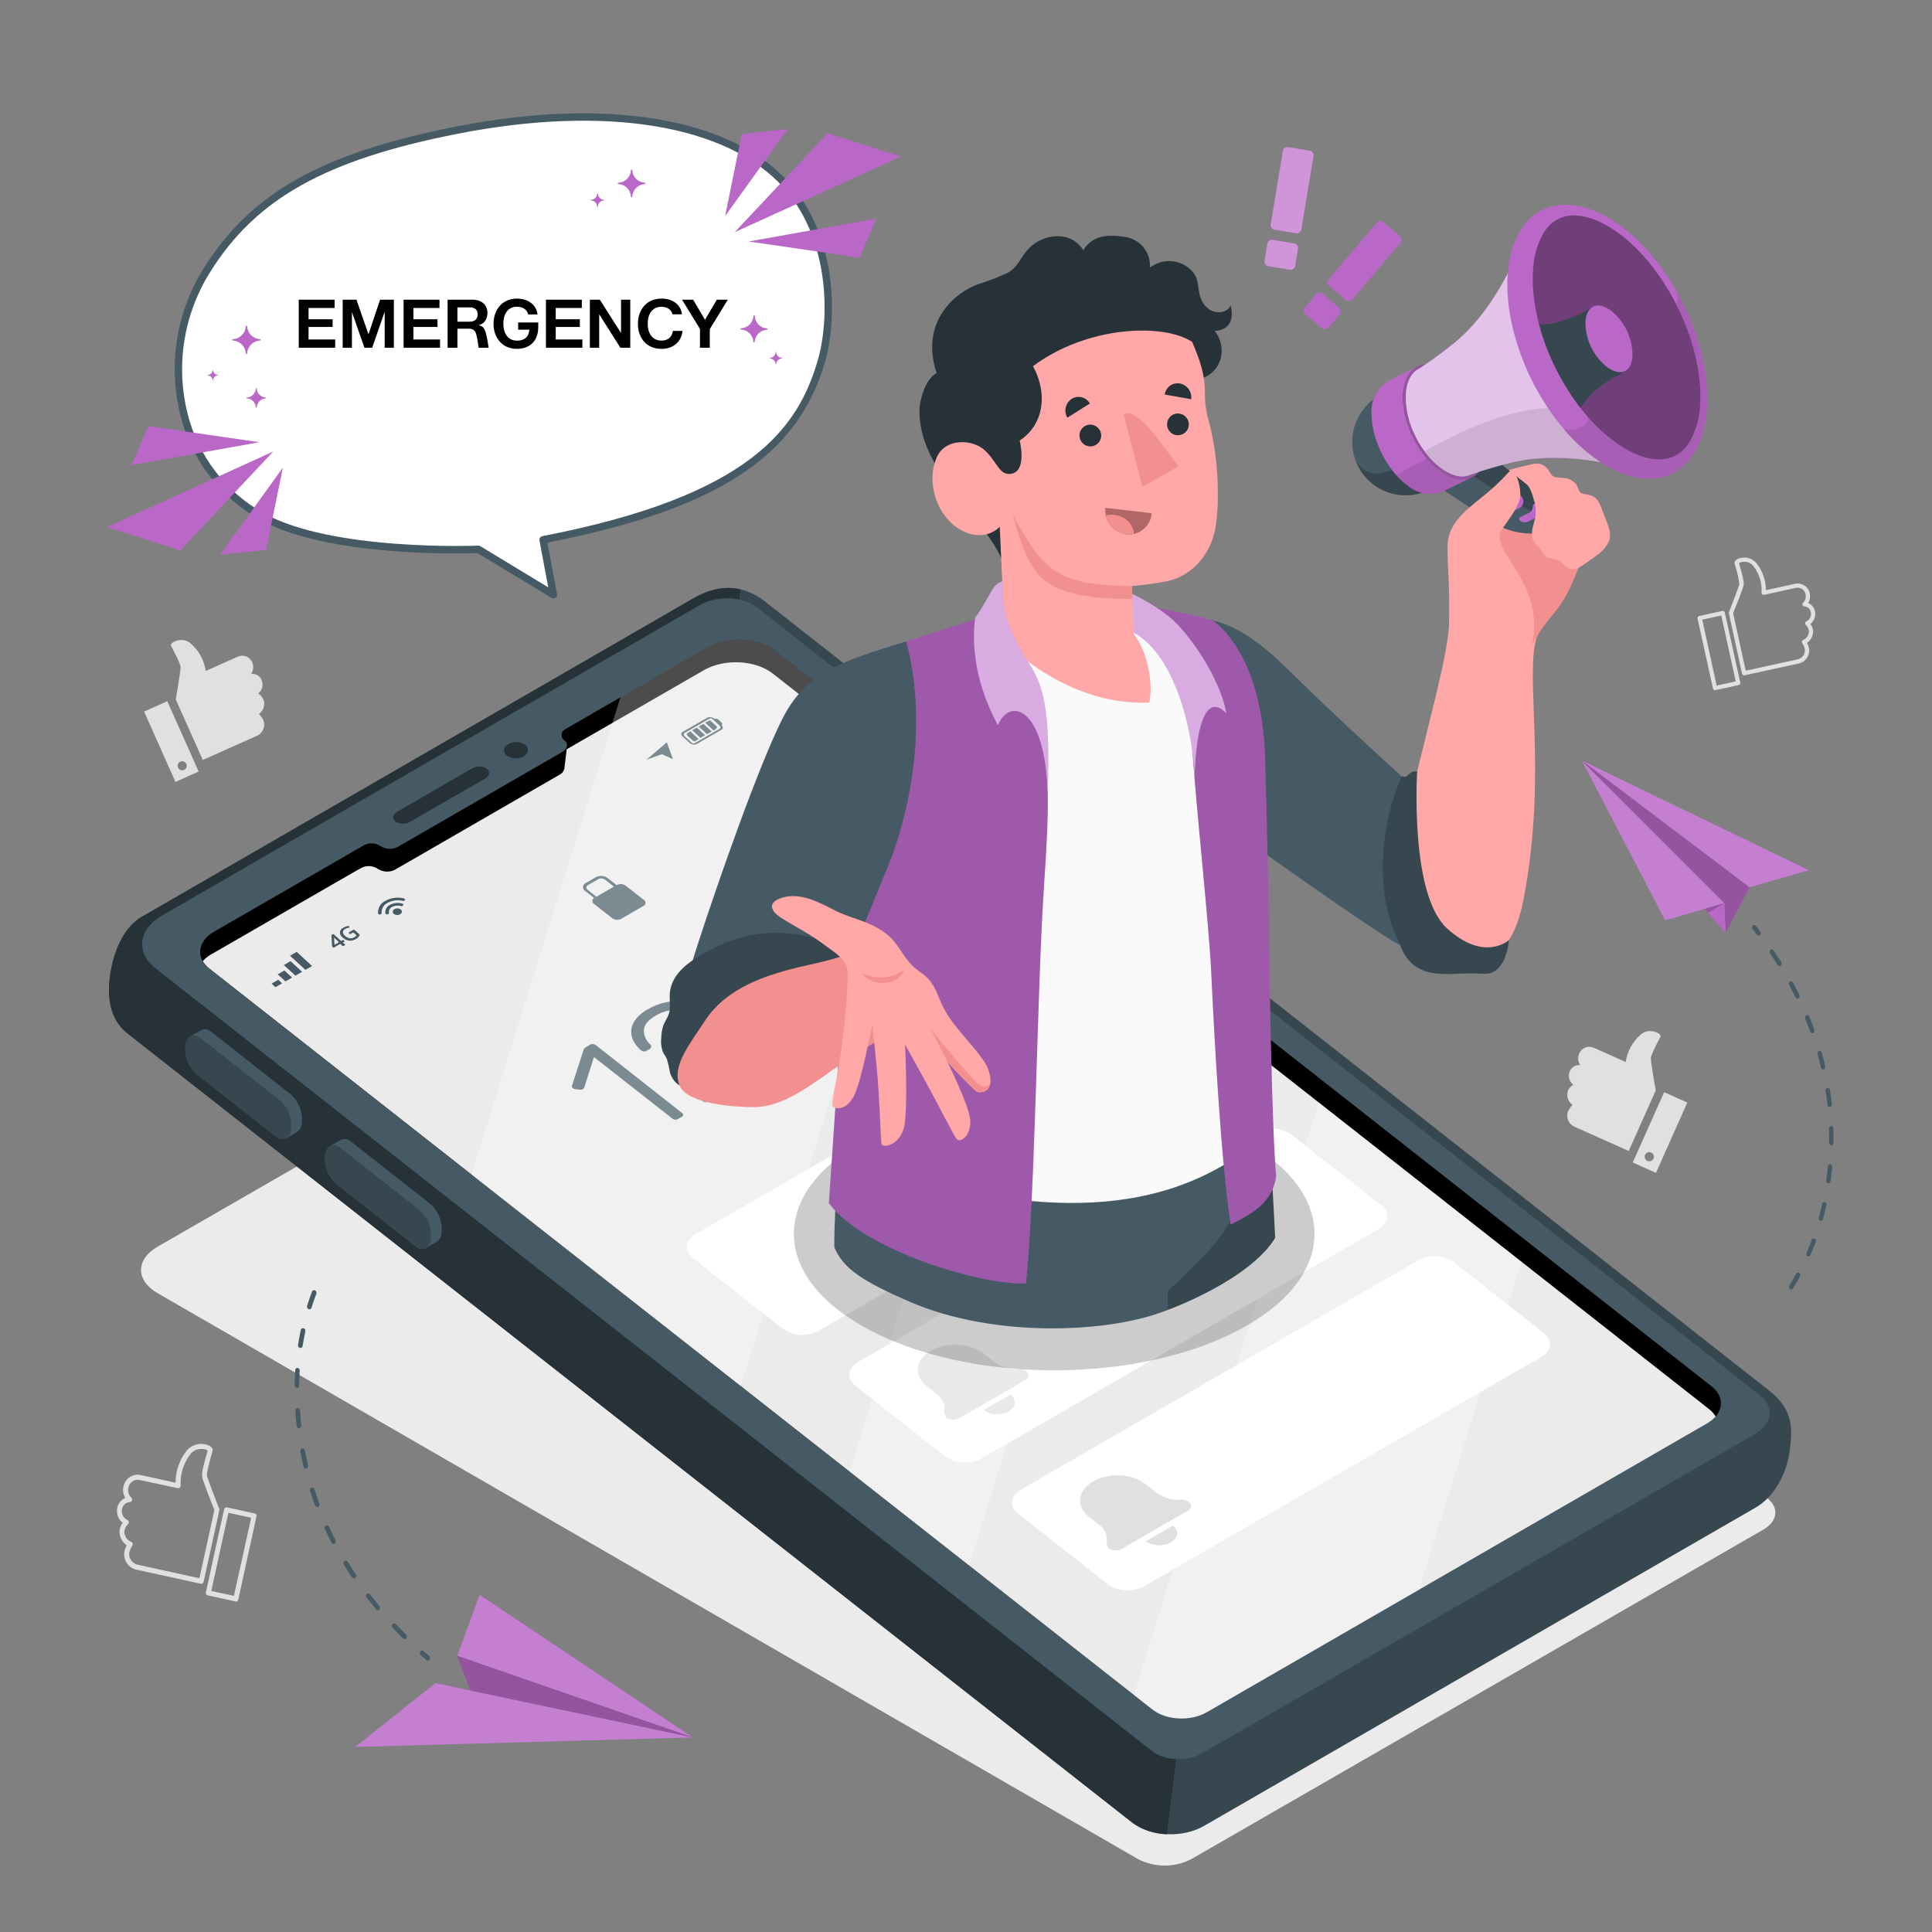 <svg width="500" height="500" viewBox="0 0 500 500" fill="none" xmlns="http://www.w3.org/2000/svg">
<rect x="0" y="0" width="500" height="500" fill="#808080" stroke="none"/>
<path d="M456.28 387L200.64 239.44C198.251 238.232 195.612 237.602 192.935 237.602C190.258 237.602 187.619 238.232 185.23 239.44L40.82 322.62C35.07 325.94 35.06 331.37 40.82 334.69L294.63 481.19C296.737 482.253 299.065 482.806 301.425 482.806C303.785 482.806 306.112 482.253 308.22 481.19L456.29 395.9C460.52 393.45 460.52 389.44 456.28 387Z" fill="#EBEBEB"/>
<path d="M179.29 449.64L112.68 435.59L91.93 452.11L179.29 449.64Z" fill="#BA68C8"/>
<g opacity="0.15">
<path d="M179.29 449.64L112.68 435.59L91.93 452.11L179.29 449.64Z" fill="white"/>
</g>
<path d="M179.29 449.64L118.33 428.52L124.13 412.74L179.29 449.64Z" fill="#BA68C8"/>
<g opacity="0.15">
<path d="M179.29 449.64L118.33 428.52L124.13 412.74L179.29 449.64Z" fill="white"/>
</g>
<path d="M118.33 428.52L121.72 437.49L179.29 449.64L118.33 428.52Z" fill="#BA68C8"/>
<g opacity="0.2">
<path d="M118.33 428.52L121.72 437.49L179.29 449.64L118.33 428.52Z" fill="black"/>
</g>
<path d="M110.84 429.76C110.982 429.726 111.107 429.641 111.19 429.52C111.287 429.375 111.328 429.2 111.306 429.027C111.284 428.855 111.2 428.696 111.07 428.58L109.63 427.32C109.572 427.263 109.502 427.22 109.425 427.193C109.349 427.166 109.267 427.156 109.186 427.163C109.106 427.171 109.027 427.196 108.957 427.237C108.887 427.278 108.826 427.333 108.78 427.4C108.684 427.544 108.642 427.718 108.662 427.89C108.682 428.062 108.763 428.222 108.89 428.34L110.35 429.62C110.416 429.678 110.495 429.72 110.579 429.745C110.664 429.769 110.753 429.774 110.84 429.76Z" fill="#455A64"/>
<path d="M104.26 424C103.35 423.1 102.46 422.18 101.59 421.26C101.477 421.129 101.415 420.963 101.415 420.79C101.415 420.617 101.477 420.451 101.59 420.32C101.644 420.26 101.711 420.212 101.785 420.179C101.859 420.146 101.939 420.129 102.02 420.129C102.101 420.129 102.181 420.146 102.255 420.179C102.329 420.212 102.396 420.26 102.45 420.32C103.31 421.24 104.2 422.14 105.09 423.03C105.215 423.153 105.292 423.317 105.304 423.492C105.317 423.667 105.266 423.84 105.16 423.98C105.106 424.041 105.04 424.091 104.966 424.125C104.892 424.158 104.811 424.176 104.73 424.176C104.648 424.176 104.568 424.158 104.494 424.125C104.42 424.091 104.353 424.041 104.3 423.98L104.26 424ZM97.33 416.47C96.5 415.47 95.69 414.47 94.9 413.47C94.785 413.34 94.722 413.173 94.722 413C94.722 412.827 94.785 412.66 94.9 412.53C94.96 412.475 95.032 412.434 95.109 412.408C95.187 412.383 95.269 412.374 95.35 412.383C95.431 412.391 95.51 412.417 95.58 412.458C95.651 412.498 95.712 412.554 95.76 412.62C96.54 413.62 97.33 414.62 98.15 415.62C98.263 415.752 98.326 415.921 98.326 416.095C98.326 416.269 98.263 416.438 98.15 416.57C98.071 416.649 97.97 416.701 97.86 416.72C97.756 416.729 97.652 416.71 97.559 416.664C97.465 416.618 97.386 416.548 97.33 416.46V416.47ZM91.11 408.21C90.38 407.12 89.67 406.02 88.99 404.92C88.897 404.775 88.861 404.599 88.891 404.429C88.92 404.258 89.013 404.105 89.15 404C89.217 403.954 89.293 403.922 89.373 403.907C89.453 403.892 89.535 403.894 89.615 403.913C89.694 403.931 89.768 403.967 89.833 404.016C89.897 404.066 89.951 404.128 89.99 404.2C90.65 405.29 91.35 406.37 92.07 407.44C92.168 407.582 92.211 407.756 92.189 407.928C92.166 408.1 92.081 408.257 91.95 408.37C91.885 408.428 91.806 408.466 91.72 408.48C91.602 408.501 91.48 408.485 91.371 408.435C91.262 408.385 91.171 408.303 91.11 408.2V408.21ZM85.78 399.21C85.18 398.04 84.59 396.85 84.05 395.67C83.976 395.517 83.961 395.342 84.009 395.18C84.057 395.017 84.165 394.878 84.31 394.79C84.384 394.754 84.465 394.734 84.548 394.73C84.63 394.727 84.713 394.741 84.79 394.771C84.867 394.801 84.937 394.847 84.995 394.905C85.054 394.963 85.1 395.033 85.13 395.11C85.66 396.26 86.23 397.43 86.83 398.59C86.914 398.74 86.938 398.916 86.897 399.083C86.856 399.25 86.754 399.396 86.61 399.49L86.43 399.56C86.299 399.58 86.166 399.558 86.049 399.496C85.932 399.435 85.838 399.338 85.78 399.22V399.21ZM81.53 389.59C81.08 388.37 80.65 387.1 80.25 385.85C80.191 385.689 80.196 385.512 80.265 385.355C80.334 385.198 80.461 385.075 80.62 385.01C80.78 384.967 80.951 384.989 81.096 385.072C81.24 385.154 81.346 385.29 81.39 385.45C81.78 386.69 82.21 387.93 82.65 389.13C82.715 389.288 82.718 389.466 82.656 389.626C82.595 389.786 82.475 389.916 82.32 389.99H82.22C82.078 390.012 81.933 389.985 81.807 389.915C81.682 389.844 81.584 389.733 81.53 389.6V389.59ZM78.53 379.47C78.3 378.47 78.08 377.47 77.88 376.47L77.72 375.63C77.681 375.466 77.708 375.292 77.796 375.148C77.884 375.004 78.026 374.9 78.19 374.86C78.358 374.84 78.527 374.886 78.662 374.989C78.796 375.092 78.885 375.243 78.91 375.41L79.06 376.24C79.26 377.24 79.47 378.24 79.7 379.24C79.747 379.402 79.728 379.575 79.647 379.723C79.567 379.871 79.431 379.981 79.27 380.03C79.183 380.049 79.093 380.049 79.006 380.031C78.918 380.013 78.836 379.977 78.763 379.925C78.691 379.873 78.63 379.807 78.585 379.73C78.539 379.654 78.51 379.568 78.5 379.48L78.53 379.47ZM77.44 369.66C77.272 369.663 77.108 369.602 76.984 369.488C76.859 369.375 76.783 369.218 76.77 369.05C76.63 367.74 76.51 366.41 76.43 365.1C76.42 365.018 76.427 364.934 76.45 364.855C76.473 364.775 76.512 364.701 76.564 364.637C76.617 364.572 76.681 364.519 76.754 364.48C76.827 364.441 76.907 364.417 76.99 364.41C77.162 364.413 77.325 364.482 77.447 364.603C77.568 364.725 77.637 364.888 77.64 365.06C77.72 366.35 77.83 367.66 77.97 368.94C77.995 369.096 77.96 369.255 77.873 369.386C77.786 369.518 77.653 369.612 77.5 369.65L77.44 369.66ZM76.85 359.21C76.681 359.19 76.526 359.106 76.417 358.976C76.307 358.847 76.251 358.68 76.26 358.51C76.26 357.2 76.32 355.87 76.41 354.56C76.42 354.41 76.486 354.269 76.596 354.165C76.705 354.061 76.849 354.002 77 354C77.169 354.032 77.319 354.125 77.423 354.262C77.526 354.399 77.575 354.569 77.56 354.74C77.47 356.02 77.42 357.32 77.41 358.61C77.414 358.753 77.368 358.893 77.28 359.006C77.193 359.119 77.069 359.198 76.93 359.23L76.85 359.21ZM77.62 348.84C77.454 348.793 77.313 348.686 77.222 348.54C77.131 348.394 77.099 348.219 77.13 348.05C77.33 346.77 77.57 345.47 77.84 344.2C77.853 344.12 77.882 344.044 77.926 343.976C77.97 343.908 78.028 343.85 78.096 343.805C78.163 343.761 78.24 343.731 78.32 343.719C78.4 343.706 78.482 343.709 78.56 343.73C78.723 343.787 78.86 343.902 78.945 344.053C79.03 344.204 79.056 344.381 79.02 344.55C78.75 345.8 78.52 347.07 78.32 348.33C78.315 348.413 78.292 348.493 78.252 348.566C78.213 348.639 78.158 348.702 78.091 348.751C78.024 348.799 77.947 348.833 77.865 348.848C77.784 348.864 77.7 348.861 77.62 348.84ZM79.86 338.79C79.703 338.718 79.577 338.59 79.507 338.432C79.437 338.274 79.427 338.095 79.48 337.93C79.87 336.7 80.29 335.47 80.74 334.28C80.765 334.202 80.806 334.131 80.861 334.071C80.915 334.01 80.983 333.962 81.058 333.93C81.132 333.898 81.213 333.882 81.295 333.884C81.376 333.886 81.457 333.905 81.53 333.94C81.682 334.025 81.799 334.161 81.859 334.324C81.92 334.487 81.92 334.667 81.86 334.83C81.42 336 81 337.2 80.63 338.41C80.599 338.514 80.541 338.607 80.462 338.681C80.383 338.755 80.285 338.806 80.18 338.83C80.063 338.861 79.94 338.85 79.83 338.8L79.86 338.79Z" fill="#455A64"/>
<path d="M446.27 233.74L409.36 196.81L430.94 238.18L446.27 233.74Z" fill="#BA68C8"/>
<path opacity="0.15" d="M446.27 233.74L409.36 196.81L430.94 238.18L446.27 233.74Z" fill="white"/>
<path d="M409.36 196.81L452.76 229.64L468.09 225.2L409.36 196.81Z" fill="#BA68C8"/>
<path opacity="0.15" d="M409.36 196.81L452.76 229.64L468.09 225.2L409.36 196.81Z" fill="white"/>
<path d="M452.76 229.64L446.57 241.4L446.27 233.74L409.36 196.81L452.76 229.64Z" fill="#BA68C8"/>
<path opacity="0.2" d="M452.76 229.64L446.57 241.4L446.27 233.74L409.36 196.81L452.76 229.64Z" fill="black"/>
<path d="M446.57 241.4L441.16 235.22L446.27 233.74L446.57 241.4Z" fill="#BA68C8"/>
<path opacity="0.2" d="M446.27 233.74L441.16 235.22L442.02 236.21L446.27 233.74Z" fill="black"/>
<path d="M454 239.4C453.859 239.401 453.724 239.455 453.62 239.55C453.508 239.668 453.441 239.822 453.43 239.984C453.419 240.147 453.465 240.308 453.56 240.44L454.66 241.88C454.703 241.943 454.759 241.997 454.824 242.036C454.89 242.076 454.963 242.101 455.039 242.109C455.115 242.118 455.192 242.11 455.265 242.086C455.337 242.062 455.404 242.022 455.46 241.97C455.579 241.856 455.652 241.703 455.665 241.538C455.678 241.374 455.63 241.211 455.53 241.08C455.17 240.59 454.8 240.08 454.43 239.62C454.381 239.552 454.316 239.496 454.241 239.458C454.167 239.42 454.084 239.4 454 239.4Z" fill="#455A64"/>
<path d="M459 246C459.68 247 460.33 248 461 249C461.085 249.14 461.117 249.306 461.089 249.468C461.062 249.63 460.977 249.776 460.85 249.88C460.789 249.926 460.719 249.958 460.645 249.975C460.571 249.991 460.494 249.992 460.419 249.977C460.344 249.962 460.274 249.931 460.212 249.887C460.15 249.843 460.098 249.786 460.06 249.72C459.43 248.72 458.79 247.72 458.12 246.72C458.03 246.582 457.993 246.416 458.015 246.253C458.037 246.09 458.117 245.94 458.24 245.83C458.336 245.752 458.456 245.71 458.58 245.71C458.668 245.721 458.752 245.753 458.826 245.803C458.899 245.854 458.958 245.921 459 246ZM464 254.27C464.58 255.35 465.14 256.43 465.68 257.52C465.753 257.665 465.77 257.832 465.727 257.989C465.685 258.146 465.586 258.281 465.45 258.37C465.384 258.411 465.311 258.436 465.234 258.446C465.158 258.455 465.08 258.448 465.007 258.424C464.934 258.4 464.866 258.36 464.81 258.308C464.753 258.256 464.709 258.191 464.68 258.12C464.15 257.05 463.6 255.98 463.02 254.93C462.944 254.786 462.921 254.62 462.956 254.46C462.99 254.301 463.081 254.159 463.21 254.06C463.298 253.999 463.403 253.967 463.51 253.97C463.608 253.97 463.704 253.995 463.79 254.042C463.875 254.089 463.948 254.157 464 254.24V254.27ZM468.21 263.09C468.68 264.22 469.13 265.38 469.55 266.52C469.61 266.673 469.61 266.843 469.551 266.997C469.491 267.151 469.377 267.276 469.23 267.35C469.158 267.378 469.082 267.392 469.005 267.389C468.929 267.387 468.853 267.369 468.784 267.336C468.714 267.303 468.653 267.256 468.602 267.198C468.551 267.141 468.513 267.073 468.49 267C468.083 265.867 467.643 264.737 467.17 263.61C467.107 263.461 467.101 263.295 467.152 263.142C467.204 262.989 467.31 262.86 467.45 262.78C467.527 262.74 467.613 262.72 467.7 262.72C467.814 262.716 467.926 262.747 468.022 262.807C468.118 262.868 468.194 262.956 468.24 263.06L468.21 263.09ZM471.46 272.39C471.8 273.59 472.11 274.8 472.39 275.99C472.435 276.145 472.418 276.312 472.344 276.455C472.269 276.598 472.142 276.707 471.99 276.76C471.914 276.781 471.835 276.785 471.757 276.773C471.68 276.761 471.606 276.733 471.54 276.691C471.474 276.648 471.417 276.593 471.374 276.527C471.331 276.461 471.302 276.387 471.29 276.31C471.02 275.15 470.71 273.96 470.37 272.77C470.32 272.616 470.331 272.449 470.399 272.302C470.468 272.156 470.59 272.041 470.74 271.98H470.92C471.043 271.976 471.163 272.011 471.266 272.079C471.368 272.147 471.446 272.245 471.49 272.36L471.46 272.39ZM473.59 282.09C473.78 283.32 473.94 284.56 474.08 285.8C474.103 285.959 474.064 286.12 473.971 286.251C473.878 286.381 473.738 286.471 473.58 286.5C473.502 286.507 473.424 286.498 473.349 286.474C473.275 286.449 473.207 286.411 473.148 286.359C473.089 286.308 473.041 286.245 473.007 286.175C472.973 286.104 472.954 286.028 472.95 285.95C472.81 284.74 472.65 283.51 472.46 282.31C472.432 282.152 472.465 281.988 472.552 281.853C472.639 281.718 472.774 281.62 472.93 281.58H473.03C473.169 281.58 473.303 281.627 473.411 281.715C473.518 281.802 473.592 281.924 473.62 282.06L473.59 282.09ZM474.5 292.03C474.5 293.01 474.5 293.99 474.5 294.97V295.78C474.504 295.858 474.492 295.937 474.466 296.01C474.439 296.084 474.398 296.152 474.345 296.21C474.292 296.267 474.228 296.314 474.157 296.347C474.085 296.379 474.008 296.397 473.93 296.4C473.772 296.385 473.627 296.31 473.523 296.191C473.419 296.072 473.364 295.918 473.37 295.76V294.97C473.37 293.97 473.37 293.03 473.37 292.07C473.359 291.911 473.41 291.755 473.513 291.633C473.615 291.512 473.762 291.435 473.92 291.42C474.077 291.417 474.23 291.477 474.344 291.585C474.458 291.694 474.525 291.843 474.53 292L474.5 292.03ZM473.67 301.32C473.826 301.349 473.966 301.437 474.06 301.565C474.155 301.693 474.198 301.852 474.18 302.01C474.06 303.25 473.92 304.5 473.75 305.73C473.744 305.808 473.722 305.884 473.685 305.954C473.649 306.023 473.599 306.084 473.538 306.134C473.477 306.184 473.407 306.22 473.332 306.242C473.257 306.264 473.178 306.27 473.1 306.26C472.945 306.224 472.81 306.131 472.721 305.999C472.631 305.868 472.596 305.707 472.62 305.55C472.79 304.33 472.93 303.1 473.05 301.89C473.057 301.741 473.119 301.6 473.225 301.495C473.33 301.39 473.471 301.327 473.62 301.32H473.67ZM472.26 311.11C472.413 311.161 472.541 311.267 472.618 311.408C472.696 311.549 472.718 311.714 472.68 311.87C472.42 313.08 472.12 314.3 471.8 315.49C471.782 315.565 471.75 315.636 471.704 315.699C471.659 315.762 471.602 315.814 471.535 315.855C471.469 315.895 471.396 315.921 471.319 315.932C471.243 315.944 471.165 315.939 471.09 315.92C470.941 315.858 470.82 315.743 470.75 315.597C470.68 315.452 470.665 315.285 470.71 315.13C471.02 313.96 471.31 312.76 471.57 311.57C471.593 311.437 471.662 311.317 471.764 311.23C471.866 311.142 471.995 311.093 472.13 311.09C472.181 311.073 472.237 311.07 472.29 311.08L472.26 311.11ZM469.6 320.56C469.745 320.635 469.858 320.762 469.915 320.915C469.972 321.069 469.97 321.238 469.91 321.39C469.49 322.53 469.02 323.69 468.54 324.81C468.512 324.882 468.469 324.948 468.414 325.003C468.359 325.058 468.293 325.101 468.221 325.13C468.148 325.158 468.071 325.171 467.993 325.167C467.916 325.164 467.84 325.144 467.77 325.11C467.631 325.026 467.528 324.895 467.48 324.74C467.432 324.585 467.442 324.418 467.51 324.27C467.99 323.17 468.44 322.03 468.86 320.91C468.897 320.797 468.967 320.698 469.062 320.627C469.157 320.555 469.271 320.514 469.39 320.51C469.47 320.499 469.552 320.505 469.63 320.53L469.6 320.56ZM465.65 329.45C465.78 329.546 465.871 329.686 465.906 329.844C465.941 330.003 465.917 330.168 465.84 330.31C465.25 331.38 464.63 332.44 463.99 333.46C463.953 333.527 463.901 333.585 463.84 333.63C463.778 333.676 463.707 333.707 463.632 333.722C463.557 333.737 463.479 333.736 463.405 333.718C463.33 333.701 463.26 333.667 463.2 333.62C463.073 333.516 462.988 333.37 462.96 333.208C462.933 333.046 462.964 332.88 463.05 332.74C463.68 331.74 464.29 330.74 464.86 329.66C464.907 329.568 464.979 329.49 465.067 329.436C465.155 329.381 465.256 329.351 465.36 329.35C465.471 329.339 465.583 329.363 465.68 329.42L465.65 329.45Z" fill="#455A64"/>
<path d="M198.09 155.75L458 360C464.52 365.13 463.77 370.56 463.18 375.44C462.59 380.32 459.86 386.98 454.29 390.2L311.61 472.54C306.04 475.76 297.69 475.36 292.97 471.65L33 267.46C28.27 263.75 27.82 257.89 28.42 253.01C29.02 248.13 31.13 240.48 36.71 237.26L179.42 154.86C185 151.65 191.51 150.59 198.09 155.75Z" fill="#37474F"/>
<path d="M190.45 162.13L43.7 246.86L304.77 451.86L302 474.7C298.759 474.624 295.619 473.56 293 471.65L33 267.46C28.27 263.75 27.82 257.89 28.42 253.01C29.02 248.13 31.13 240.48 36.71 237.26L179.42 154.86C182.9 152.86 187.1 151.46 191.61 152.53L191.53 153.24L190.45 162.13Z" fill="#263238"/>
<path d="M455.49 361.12L196 157.27C192.26 154.33 185.59 154.02 181.18 156.56L41.83 237C35.83 240.45 35.09 246.55 40.16 250.53L298.05 453.11C301.35 455.71 307.23 455.99 311.13 453.73L454.26 371.1C458.67 368.55 459.23 364.06 455.49 361.12Z" fill="#455A64"/>
<path d="M111.5 311.68C112.495 312.597 113.265 313.73 113.751 314.993C114.236 316.255 114.424 317.613 114.3 318.96C114.29 319.444 114.165 319.918 113.936 320.344C113.706 320.77 113.379 321.136 112.98 321.41C112.5 321.68 110.69 322.76 110.19 323.04C109.759 323.234 109.28 323.292 108.815 323.207C108.35 323.121 107.923 322.895 107.59 322.56L86.92 306.33C85.927 305.41 85.158 304.274 84.672 303.011C84.187 301.747 83.998 300.388 84.12 299.04C84.137 298.576 84.257 298.121 84.469 297.708C84.682 297.295 84.982 296.934 85.35 296.65C85.85 296.34 87.73 295.25 88.23 294.98C88.661 294.781 89.142 294.719 89.609 294.803C90.076 294.887 90.506 295.113 90.84 295.45L111.5 311.68Z" fill="#455A64"/>
<path d="M108.73 313.29L88.06 297.05C86.2 295.59 84.44 296.48 84.12 299.05C83.998 300.398 84.187 301.757 84.672 303.021C85.158 304.284 85.927 305.42 86.92 306.34L107.59 322.57C109.45 324.03 111.21 323.14 111.53 320.57C111.652 319.223 111.463 317.866 110.977 316.604C110.492 315.342 109.723 314.208 108.73 313.29Z" fill="#37474F"/>
<path d="M75.33 283.28C76.327 284.195 77.098 285.329 77.584 286.592C78.07 287.855 78.257 289.213 78.13 290.56C78.115 291.04 77.989 291.511 77.762 291.934C77.534 292.357 77.212 292.722 76.82 293C76.34 293.26 74.53 294.34 74.03 294.62C73.598 294.815 73.116 294.874 72.65 294.788C72.184 294.702 71.755 294.476 71.42 294.14L50.76 277.92C49.765 277.003 48.995 275.87 48.509 274.607C48.024 273.345 47.836 271.987 47.96 270.64C47.975 270.174 48.093 269.717 48.306 269.302C48.519 268.887 48.821 268.524 49.19 268.24C49.68 267.93 51.56 266.84 52.06 266.57C52.491 266.371 52.972 266.309 53.439 266.393C53.906 266.477 54.336 266.703 54.67 267.04L75.33 283.28Z" fill="#455A64"/>
<path d="M72.56 284.88L51.9 268.65C50.04 267.19 48.27 268.08 47.96 270.65C47.836 271.997 48.024 273.355 48.509 274.617C48.995 275.88 49.765 277.013 50.76 277.93L71.42 294.16C73.28 295.62 75.05 294.73 75.36 292.16C75.484 290.813 75.296 289.455 74.811 288.193C74.325 286.93 73.555 285.797 72.56 284.88Z" fill="#37474F"/>
<path d="M200.69 168.46L443 358.82C446.57 361.63 446.06 365.91 441.84 368.34L312.38 443.1C308.17 445.55 301.84 445.25 298.25 442.43L54.19 250.71C51.28 248.43 51.06 245.19 53.37 242.71C53.55 242.52 53.72 242.33 53.92 242.15C54.367 241.777 54.846 241.442 55.35 241.15L91.77 220.15L94.15 218.78C94.829 218.408 95.597 218.231 96.37 218.268C97.142 218.305 97.89 218.555 98.53 218.99C99.206 219.423 99.987 219.663 100.79 219.682C101.592 219.702 102.384 219.5 103.08 219.1L145.53 194.6C146.92 193.79 147.17 192.43 146.06 191.6C145.824 191.443 145.632 191.227 145.503 190.974C145.375 190.721 145.313 190.44 145.326 190.156C145.338 189.873 145.423 189.597 145.572 189.356C145.722 189.115 145.931 188.917 146.18 188.78L146.41 188.64L182.05 168.07L182.8 167.63C188.14 164.53 196.18 164.92 200.69 168.46Z" fill="black"/>
<path d="M97.81 224.87C97.17 224.435 96.422 224.185 95.65 224.148C94.877 224.111 94.109 224.288 93.43 224.66L91.05 226L54.63 247C54.126 247.292 53.648 247.627 53.2 248C53 248.19 52.83 248.37 52.65 248.56C52.47 248.75 52.55 248.69 52.49 248.76C52.936 249.492 53.512 250.136 54.19 250.66L298.25 442.43C301.84 445.25 308.17 445.55 312.38 443.1L441.87 368.34C442.671 367.882 443.394 367.298 444.01 366.61C443.569 365.866 442.992 365.211 442.31 364.68L200 174.32C195.49 170.78 187.45 170.39 182.11 173.47L181.36 173.91L146.66 193.91C146.66 193.91 146.12 198.35 146.06 198.91C145.989 199.247 145.842 199.564 145.631 199.836C145.42 200.108 145.149 200.328 144.84 200.48L102.36 225C101.662 225.397 100.869 225.595 100.067 225.572C99.264 225.55 98.484 225.307 97.81 224.87Z" fill="#EBEBEB"/>
<path d="M88.74 244.83C88.677 244.82 88.618 244.793 88.57 244.75L88.06 244.27L86.44 245.2C86.407 245.229 86.364 245.246 86.32 245.246C86.276 245.246 86.233 245.229 86.2 245.2L86 245C85.967 244.973 85.939 244.939 85.92 244.9C85.918 244.863 85.918 244.827 85.92 244.79L85.79 242.1C85.784 242.064 85.784 242.026 85.79 241.99C85.813 241.95 85.848 241.919 85.89 241.9L86.11 241.78C86.172 241.759 86.239 241.759 86.3 241.78C86.366 241.787 86.427 241.819 86.47 241.87L88.28 243.53L88.64 243.32C88.693 243.286 88.757 243.272 88.82 243.281C88.882 243.29 88.939 243.322 88.98 243.37L89.11 243.48C89.16 243.53 89.19 243.57 89.18 243.61C89.17 243.65 89.18 243.69 89.08 243.73L88.72 243.93L89.24 244.41C89.24 244.41 89.32 244.5 89.31 244.54C89.3 244.58 89.31 244.62 89.2 244.66L88.93 244.82C88.869 244.841 88.803 244.844 88.74 244.83ZM87.74 243.83L86.46 242.65L86.57 244.51L87.74 243.83Z" fill="#455A64"/>
<path d="M90.34 243.43C89.71 243.341 89.126 243.053 88.67 242.61C88.454 242.452 88.277 242.246 88.154 242.009C88.031 241.771 87.964 241.508 87.96 241.24C88.005 240.986 88.113 240.746 88.274 240.544C88.434 240.341 88.642 240.182 88.88 240.08C89.103 239.948 89.342 239.844 89.59 239.77C89.809 239.694 90.038 239.653 90.27 239.65C90.285 239.641 90.302 239.637 90.32 239.637C90.338 239.637 90.355 239.641 90.37 239.65V239.71L90.45 240.01C90.45 240.01 90.45 240.07 90.45 240.08H90.36C90.006 240.108 89.664 240.218 89.36 240.4C89.196 240.465 89.052 240.573 88.944 240.712C88.835 240.85 88.764 241.015 88.74 241.19C88.752 241.387 88.807 241.579 88.902 241.752C88.997 241.925 89.13 242.075 89.29 242.19C89.62 242.524 90.047 242.744 90.51 242.82C90.916 242.879 91.33 242.794 91.68 242.58C91.809 242.507 91.93 242.42 92.04 242.32C92.133 242.247 92.214 242.159 92.28 242.06L91.44 241.29L90.76 241.68C90.709 241.719 90.644 241.737 90.58 241.73C90.52 241.714 90.465 241.683 90.42 241.64L90.3 241.53C90.24 241.47 90.22 241.43 90.22 241.39C90.242 241.341 90.281 241.302 90.33 241.28L91.4 240.66C91.463 240.622 91.537 240.605 91.61 240.61C91.686 240.626 91.755 240.665 91.81 240.72L93.01 241.82L93.09 241.92C93.09 241.92 93.09 241.98 93.09 242.02C92.873 242.452 92.522 242.803 92.09 243.02C91.571 243.353 90.953 243.497 90.34 243.43Z" fill="#455A64"/>
<path d="M103.76 235.4C103.852 235.482 103.922 235.587 103.962 235.703C104.002 235.82 104.012 235.945 103.99 236.067C103.968 236.188 103.915 236.302 103.836 236.397C103.757 236.492 103.655 236.566 103.54 236.61C103.282 236.756 102.986 236.822 102.69 236.799C102.394 236.775 102.112 236.664 101.88 236.48C101.79 236.398 101.723 236.294 101.684 236.178C101.645 236.063 101.636 235.939 101.658 235.819C101.68 235.699 101.732 235.587 101.809 235.492C101.887 235.398 101.987 235.325 102.1 235.28C102.358 235.135 102.653 235.069 102.948 235.091C103.243 235.112 103.526 235.22 103.76 235.4Z" fill="#455A64"/>
<path d="M100.91 234.19C100.503 234.378 100.169 234.694 99.958 235.089C99.747 235.484 99.67 235.937 99.74 236.38C99.778 236.468 99.843 236.542 99.926 236.59C100.008 236.639 100.104 236.66 100.2 236.65C100.49 236.65 100.71 236.46 100.66 236.25C100.611 235.939 100.664 235.621 100.812 235.343C100.96 235.065 101.195 234.843 101.48 234.71C102.171 234.343 102.979 234.26 103.73 234.48C103.845 234.527 103.973 234.529 104.089 234.486C104.206 234.444 104.302 234.36 104.36 234.25C104.42 234.09 104.36 233.92 104.1 233.86C103.573 233.702 103.019 233.65 102.472 233.707C101.925 233.764 101.394 233.928 100.91 234.19Z" fill="#455A64"/>
<path d="M99.76 233.13C99.151 233.412 98.641 233.871 98.297 234.447C97.953 235.024 97.79 235.69 97.83 236.36C97.856 236.459 97.917 236.545 98.001 236.602C98.086 236.659 98.189 236.683 98.29 236.67C98.57 236.67 98.78 236.49 98.76 236.29C98.724 235.744 98.854 235.2 99.132 234.729C99.411 234.258 99.825 233.882 100.32 233.65C101.511 233.001 102.902 232.82 104.22 233.14C104.334 233.174 104.456 233.169 104.566 233.126C104.677 233.082 104.77 233.003 104.83 232.9C104.89 232.73 104.75 232.56 104.53 232.5C102.917 232.107 101.216 232.332 99.76 233.13Z" fill="#455A64"/>
<path d="M71.28 255.48L70.29 254.56L72.01 253.57L73.01 254.49L71.28 255.48Z" fill="#455A64"/>
<path d="M73.87 253.99L71.88 252.16L73.6 251.16L75.59 252.99L73.87 253.99Z" fill="#455A64"/>
<path d="M76.45 252.5L73.46 249.75L75.19 248.75L78.18 251.5L76.45 252.5Z" fill="#455A64"/>
<path d="M79.04 251L75.05 247.34L76.78 246.34L80.76 250.01L79.04 251Z" fill="#455A64"/>
<path d="M184 185.63C183.688 185.556 183.359 185.591 183.07 185.73L176.63 189.44C176.21 189.68 176.22 190.18 176.63 190.57L178.44 192.24C178.706 192.472 179.032 192.625 179.38 192.68C179.533 192.7 179.687 192.7 179.84 192.68C180.005 192.676 180.167 192.631 180.31 192.55L186.75 188.84C187.17 188.6 187.16 188.1 186.75 187.71L184.94 186.04C184.67 185.82 184.345 185.678 184 185.63ZM179.4 192.41C179.25 192.379 179.111 192.306 179 192.2L177.19 190.54C176.87 190.25 176.86 189.85 177.19 189.68L183.63 185.97C183.707 185.925 183.792 185.898 183.88 185.89H184C184.15 185.921 184.289 185.994 184.4 186.1L186.21 187.77C186.52 188.06 186.53 188.45 186.21 188.63L179.77 192.34C179.71 192.379 179.643 192.405 179.572 192.417C179.502 192.429 179.43 192.427 179.36 192.41H179.4Z" fill="#455A64"/>
<path d="M178.67 189.26L180.81 191.26L179.81 191.84C179.762 191.865 179.709 191.877 179.655 191.877C179.601 191.877 179.548 191.865 179.5 191.84L177.9 190.38C177.68 190.17 177.67 189.87 177.9 189.74L178.67 189.26Z" fill="#455A64"/>
<path d="M179.14 188.99L180.35 188.29L182.49 190.26L181.28 190.96L179.14 188.99Z" fill="#455A64"/>
<path d="M180.82 188.03L182.03 187.33L184.18 189.31L182.97 190L180.82 188.03Z" fill="#455A64"/>
<path d="M183.85 186.49L185.4 187.91C185.68 188.18 185.55 188.52 185.05 188.8L184.65 189.04L182.5 187.04L183.5 186.49C183.613 186.447 183.737 186.447 183.85 186.49Z" fill="#455A64"/>
<path d="M185.15 186C185.33 185.89 185.78 186.09 186.15 186.43L186.48 186.74C186.86 187.08 187.02 187.45 186.85 187.56L186.54 187.76L184.83 186.19L185.15 186Z" fill="#455A64"/>
<path d="M167.28 196.62L172.57 192.12L174.16 196.47L171.28 195.19L167.28 196.62Z" fill="#455A64"/>
<path d="M102.76 210.09L122.22 198.85C122.798 198.522 123.455 198.358 124.119 198.375C124.783 198.393 125.43 198.592 125.99 198.95C126.91 199.67 126.72 200.81 125.56 201.48L106.1 212.71C105.523 213.04 104.866 213.206 104.201 213.188C103.536 213.17 102.889 212.97 102.33 212.61C101.41 211.89 101.6 210.76 102.76 210.09Z" fill="#263238"/>
<path d="M131.52 192.55C132.2 192.182 132.967 192.008 133.739 192.045C134.511 192.082 135.258 192.329 135.9 192.76C137.01 193.63 136.84 194.95 135.54 195.76C134.86 196.127 134.093 196.302 133.321 196.265C132.549 196.228 131.802 195.981 131.16 195.55C130.06 194.63 130.22 193.31 131.52 192.55Z" fill="#263238"/>
<path d="M159.59 229.07L157.29 227.27C156.866 226.949 156.361 226.752 155.831 226.701C155.301 226.65 154.768 226.747 154.29 226.98L151.47 228.6C151.293 228.7 151.146 228.846 151.044 229.021C150.942 229.197 150.888 229.397 150.888 229.6C150.888 229.803 150.942 230.003 151.044 230.179C151.146 230.354 151.293 230.5 151.47 230.6L153.77 232.4C153.628 232.474 153.508 232.586 153.425 232.724C153.342 232.862 153.297 233.019 153.297 233.18C153.297 233.341 153.342 233.498 153.425 233.636C153.508 233.773 153.628 233.886 153.77 233.96L158.4 237.6C158.727 237.842 159.114 237.991 159.519 238.029C159.925 238.068 160.333 237.996 160.7 237.82L166.59 234.42C166.733 234.346 166.852 234.234 166.935 234.096C167.019 233.958 167.063 233.801 167.063 233.64C167.063 233.479 167.019 233.322 166.935 233.184C166.852 233.046 166.733 232.934 166.59 232.86L161.95 229.22C161.611 228.975 161.209 228.831 160.792 228.805C160.374 228.778 159.958 228.87 159.59 229.07ZM152.07 230.28C151.61 229.91 151.61 229.39 152.07 229.12L154.89 227.49C155.163 227.358 155.466 227.303 155.767 227.332C156.069 227.36 156.357 227.47 156.6 227.65L158.89 229.46L154.35 232.08L152.07 230.28Z" fill="#455A64"/>
<path d="M176.47 288C176.97 288.39 176.92 288.75 176.34 289.09L175.58 289.53C175.338 289.7 175.046 289.784 174.751 289.769C174.456 289.755 174.174 289.643 173.95 289.45L153.72 273.57L151.23 281.38C151.04 281.89 150.58 282.1 149.85 281.99L148.93 281.88C148.65 281.857 148.386 281.741 148.18 281.55C148.098 281.479 148.04 281.383 148.015 281.278C147.99 281.172 147.999 281.061 148.04 280.96L151.04 271.66C151.101 271.479 151.212 271.32 151.36 271.2C151.515 271.079 151.679 270.968 151.85 270.87L152.61 270.43C152.853 270.264 153.144 270.181 153.438 270.196C153.733 270.21 154.014 270.321 154.24 270.51L176.47 288Z" fill="#455A64"/>
<path d="M165.91 271.84C165.165 271.221 164.538 270.473 164.06 269.63C163.578 268.806 163.332 267.865 163.35 266.91C163.395 265.87 163.743 264.866 164.35 264.02C165.212 262.855 166.326 261.902 167.61 261.23C168.996 260.407 170.5 259.804 172.07 259.44C173.434 259.133 174.836 259.029 176.23 259.13C177.497 259.218 178.741 259.515 179.91 260.01C180.986 260.453 181.995 261.042 182.91 261.76C184.15 262.635 185.078 263.882 185.56 265.32C185.938 266.807 185.965 268.361 185.64 269.86L184.35 281.61L197.77 273.87C198.022 273.693 198.326 273.605 198.634 273.619C198.941 273.634 199.236 273.75 199.47 273.95L199.98 274.35C200.48 274.74 200.42 275.11 199.8 275.47L183.43 285C183.187 285.166 182.896 285.249 182.602 285.234C182.307 285.22 182.026 285.109 181.8 284.92L181.29 284.52C181.074 284.359 180.919 284.13 180.85 283.87C180.775 283.524 180.775 283.166 180.85 282.82L182.43 269.93C182.574 269.164 182.658 268.389 182.68 267.61C182.694 267.021 182.613 266.433 182.44 265.87C182.285 265.369 182.034 264.904 181.7 264.5C181.32 264.044 180.891 263.631 180.42 263.27C178.97 262.105 177.188 261.433 175.33 261.35C173.325 261.294 171.347 261.826 169.64 262.88C167.79 263.95 166.8 265.13 166.64 266.43C166.601 267.161 166.731 267.89 167.019 268.563C167.306 269.236 167.745 269.833 168.3 270.31C168.398 270.39 168.471 270.497 168.51 270.618C168.549 270.738 168.552 270.867 168.52 270.99C168.458 271.181 168.331 271.344 168.16 271.45L167.36 271.91C167.143 272.057 166.885 272.129 166.623 272.117C166.362 272.104 166.112 272.007 165.91 271.84Z" fill="#455A64"/>
<path d="M197 259.93C197.099 259.988 197.178 260.074 197.228 260.178C197.278 260.281 197.296 260.396 197.28 260.51C197.246 260.628 197.187 260.737 197.108 260.83C197.029 260.923 196.931 260.998 196.82 261.05L194.9 262.16C194.657 262.326 194.366 262.409 194.071 262.394C193.777 262.38 193.496 262.269 193.27 262.08L191.64 260.8C191.543 260.737 191.464 260.651 191.41 260.55C191.356 260.449 191.328 260.335 191.33 260.22C191.346 260.102 191.392 259.991 191.464 259.896C191.536 259.802 191.631 259.727 191.74 259.68L193.67 258.57C193.935 258.411 194.242 258.338 194.55 258.36C194.848 258.364 195.136 258.466 195.37 258.65L197 259.93ZM208.88 269.26C208.979 269.318 209.058 269.404 209.108 269.508C209.158 269.611 209.176 269.726 209.16 269.84C209.127 269.956 209.069 270.064 208.992 270.157C208.914 270.25 208.818 270.326 208.71 270.38L206.78 271.49C206.537 271.656 206.246 271.739 205.951 271.724C205.657 271.71 205.376 271.599 205.15 271.41L203.53 270.13C203.43 270.07 203.348 269.985 203.292 269.883C203.236 269.781 203.207 269.666 203.21 269.55C203.226 269.431 203.273 269.318 203.347 269.223C203.421 269.128 203.518 269.055 203.63 269.01L205.55 267.9C205.816 267.745 206.122 267.672 206.43 267.69C206.727 267.697 207.014 267.799 207.25 267.98L208.88 269.26Z" fill="#455A64"/>
<path d="M207.7 238.56C207.952 238.383 208.256 238.295 208.564 238.309C208.871 238.324 209.165 238.44 209.4 238.64L209.91 239.04C210.028 239.121 210.119 239.236 210.17 239.37C210.203 239.488 210.226 239.608 210.24 239.73L210.17 251.19L210.97 250.73C212.28 249.963 213.672 249.346 215.12 248.89C216.463 248.459 217.86 248.22 219.27 248.18C220.626 248.153 221.977 248.349 223.27 248.76C224.592 249.2 225.822 249.878 226.9 250.76C227.89 251.474 228.679 252.432 229.19 253.54C229.573 254.455 229.644 255.471 229.39 256.43C229.074 257.496 228.5 258.468 227.72 259.26C226.744 260.281 225.622 261.15 224.39 261.84C222.975 262.664 221.464 263.309 219.89 263.76C218.494 264.167 217.053 264.402 215.6 264.46C214.345 264.512 213.09 264.388 211.87 264.09C210.841 263.858 209.869 263.423 209.01 262.81C208.923 262.756 208.855 262.678 208.812 262.586C208.769 262.494 208.755 262.391 208.77 262.29C208.807 262.184 208.865 262.088 208.941 262.005C209.016 261.923 209.108 261.856 209.21 261.81L209.77 261.49C210 261.355 210.255 261.27 210.52 261.24C210.905 261.211 211.291 261.294 211.63 261.48C212.532 261.924 213.508 262.198 214.51 262.29C215.452 262.372 216.4 262.329 217.33 262.16C218.243 262.004 219.135 261.746 219.99 261.39C220.8 261.057 221.588 260.673 222.35 260.24C223.277 259.726 224.131 259.09 224.89 258.35C225.477 257.799 225.92 257.112 226.18 256.35C226.392 255.662 226.35 254.92 226.06 254.26C225.683 253.459 225.104 252.77 224.38 252.26C222.878 251.003 220.956 250.36 219 250.46C216.871 250.648 214.816 251.333 213 252.46L209.48 254.46C209.238 254.628 208.947 254.712 208.653 254.699C208.359 254.686 208.077 254.578 207.85 254.39L207.34 253.99C207.189 253.88 207.066 253.736 206.98 253.57C206.925 253.433 206.895 253.287 206.89 253.14V241.8L194.79 248.8C194.549 248.967 194.259 249.05 193.966 249.036C193.673 249.021 193.393 248.91 193.17 248.72L192.66 248.32C192.14 247.91 192.17 247.54 192.76 247.2L207.7 238.56Z" fill="#455A64"/>
<path d="M246.78 247.36C247.28 247.75 247.23 248.11 246.65 248.45L245.88 248.89C245.637 249.056 245.346 249.139 245.052 249.124C244.757 249.11 244.476 248.999 244.25 248.81L224 232.92L221.51 240.74C221.32 241.25 220.86 241.45 220.13 241.35L219.21 241.23C218.928 241.213 218.66 241.1 218.45 240.91C218.372 240.836 218.318 240.74 218.295 240.635C218.272 240.53 218.281 240.42 218.32 240.32L221.32 231.01C221.382 230.833 221.493 230.677 221.64 230.56C221.789 230.435 221.95 230.325 222.12 230.23L222.89 229.79C223.131 229.623 223.421 229.54 223.714 229.554C224.007 229.569 224.287 229.68 224.51 229.87L246.78 247.36Z" fill="#455A64"/>
<path d="M180.06 319.37L282.78 260.06C284.216 259.283 285.837 258.915 287.468 258.994C289.098 259.073 290.676 259.598 292.03 260.51L315.39 278.85C317.73 280.69 317.39 283.48 314.63 285.07L211.9 344.38C210.466 345.161 208.845 345.534 207.213 345.456C205.582 345.379 204.003 344.854 202.65 343.94L179.29 325.6C177 323.76 177.29 321 180.06 319.37Z" fill="white"/>
<path d="M222.14 352.44L324.87 293.13C326.304 292.35 327.925 291.978 329.557 292.056C331.188 292.133 332.766 292.657 334.12 293.57L357.47 311.91C359.82 313.75 359.47 316.54 356.71 318.14L254 377.45C252.565 378.228 250.944 378.599 249.314 378.521C247.683 378.443 246.105 377.921 244.75 377.01L221.4 358.66C219 356.82 219.38 354 222.14 352.44Z" fill="white"/>
<path d="M264.23 385.5L367 326.19C368.434 325.409 370.055 325.036 371.687 325.114C373.318 325.191 374.897 325.716 376.25 326.63L399.56 345C401.9 346.84 401.56 349.62 398.79 351.22L296.07 410.51C294.636 411.291 293.015 411.664 291.383 411.586C289.752 411.509 288.173 410.984 286.82 410.07L263.46 391.72C261.12 389.88 261.46 387.1 264.23 385.5Z" fill="white"/>
<path d="M306 388.13H305.95C303.633 388.32 301.321 387.71 299.4 386.4L296.4 384.04C292.98 381.35 286.93 381.04 282.89 383.4C278.89 385.73 278.35 389.8 281.77 392.49L284.45 394.59C285.219 395.106 285.811 395.847 286.145 396.711C286.48 397.574 286.541 398.52 286.32 399.42L286.88 400.68C287.377 401.017 287.957 401.211 288.557 401.239C289.157 401.267 289.753 401.129 290.28 400.84L307.36 391C307.583 390.917 307.779 390.774 307.926 390.587C308.073 390.4 308.166 390.176 308.195 389.94C308.224 389.704 308.188 389.464 308.09 389.247C307.992 389.03 307.836 388.845 307.64 388.71C307.165 388.355 306.593 388.152 306 388.13ZM303 399.18C304.94 398.06 305.18 396.1 303.53 394.81L296.53 398.87C297.479 399.504 298.582 399.867 299.722 399.922C300.862 399.976 301.995 399.72 303 399.18Z" fill="#E0E0E0"/>
<path d="M264 354.29H263.95C261.633 354.483 259.32 353.872 257.4 352.56L254.4 350.2C250.97 347.51 244.92 347.2 240.88 349.56C236.88 351.89 236.34 355.96 239.77 358.65L242.45 360.75C243.216 361.269 243.805 362.01 244.139 362.873C244.473 363.736 244.536 364.68 244.32 365.58L244.87 366.84C245.367 367.176 245.948 367.369 246.547 367.397C247.147 367.425 247.743 367.288 248.27 367L265.36 357.14C265.583 357.057 265.779 356.914 265.926 356.727C266.073 356.54 266.166 356.316 266.195 356.08C266.224 355.844 266.188 355.604 266.09 355.387C265.992 355.17 265.836 354.985 265.64 354.85C265.163 354.501 264.591 354.306 264 354.29ZM261 365.29C262.94 364.17 263.18 362.22 261.54 360.93L254.54 364.93C255.477 365.581 256.575 365.963 257.714 366.033C258.853 366.104 259.989 365.86 261 365.33V365.29Z" fill="#E0E0E0"/>
<g opacity="0.3">
<path d="M300.3 246.69L269.35 222.39L219.87 380.84L250.81 405.15L300.3 246.69Z" fill="white"/>
<path d="M393.73 326.53L341.28 285.32L293.41 438.62L298.25 442.43C301.84 445.25 308.17 445.55 312.38 443.1L367.22 411.43L393.73 326.53Z" fill="white"/>
<path d="M191.71 358.73L241.19 200.27L200.69 168.46C196.18 164.92 188.14 164.53 182.8 167.61L182.05 168.05L160.58 180.44L122 304L191.71 358.73Z" fill="white"/>
</g>
<path opacity="0.2" d="M272.82 354.63C310.028 354.63 340.19 338.821 340.19 319.32C340.19 299.819 310.028 284.01 272.82 284.01C235.613 284.01 205.45 299.819 205.45 319.32C205.45 338.821 235.613 354.63 272.82 354.63Z" fill="black"/>
<path d="M302.24 339C302.24 339 323.19 331.45 330.02 320.38C329.39 308.11 328.21 286.08 328.02 286.22L288.53 290.31L296.88 324.93L302.24 339Z" fill="#37474F"/>
<path d="M317.64 317.33C321.34 310.92 324.56 295.53 324.57 290.33H217.76C217.76 290.33 215.76 313.41 215.93 322.69C215.93 322.69 215.93 322.76 215.93 322.79C218.16 328.3 223.41 331.68 235.37 336.87C257.51 346.46 287.55 345 302.23 338.99V334.1C302.23 334.1 313.94 323.74 317.64 317.33Z" fill="#455A64"/>
<path d="M345.07 185.92C362.47 201.1 365.66 204.2 365.66 204.2C370.45 184.27 374.41 170.34 375.02 161.88C375.63 153.42 386.56 134.88 386.56 134.88C395.27 137.13 402.11 150.88 397.7 164.88C394.49 175.07 400.56 199.88 394.32 232.65C391.05 249.81 381.55 253.87 363.11 243.46C350.19 236.17 326.86 219.28 326.86 219.28L309.15 160.38C324 163 328.12 171.13 345.07 185.92Z" fill="#FFA8A7"/>
<path d="M312 160.12C320.42 161.78 326.21 166.12 335.82 175.68C345.43 185.24 365.76 203.68 365.76 203.68C362.673 212.855 362.36 222.738 364.86 232.09C368.46 245.93 374.03 248.26 374.03 248.26C374.03 248.26 369.64 249.53 358.03 242.04C346.42 234.55 320.57 216.04 320.57 216.04L312 160.12Z" fill="#455A64"/>
<path d="M366.76 199.66C366.76 199.66 364.76 231.43 374.5 240.28C384.24 249.13 390.5 243.28 390.5 243.28C390.5 243.28 389.99 252.28 384.07 252.01C378.15 251.74 377.23 252.18 373.75 252.07C370.27 251.96 364.81 251.48 362.34 244.53C355.06 230.46 357.74 211.99 362.8 200.87C364.49 201.73 364.48 199.3 366.76 199.66Z" fill="#37474F"/>
<path d="M411.61 135.73C411.38 141.44 409.16 145.32 408 148.25C403.5 159.62 401 158.25 396.5 167.03L387.07 142.64C382.96 135.43 386.2 132.23 392.55 130.72L411.61 135.73Z" fill="#F28F8F"/>
<path d="M356.09 125.85C358.36 127.368 361.03 128.179 363.761 128.181C366.492 128.182 369.162 127.373 371.434 125.857C373.706 124.341 375.477 122.185 376.523 119.662C377.57 117.139 377.845 114.363 377.313 111.684C376.782 109.005 375.468 106.544 373.538 104.611C371.608 102.679 369.148 101.362 366.47 100.828C363.792 100.293 361.015 100.565 358.491 101.608C355.967 102.652 353.809 104.42 352.29 106.69C351.281 108.197 350.579 109.889 350.224 111.668C349.869 113.447 349.868 115.278 350.221 117.057C350.574 118.836 351.274 120.529 352.281 122.037C353.288 123.546 354.582 124.842 356.09 125.85Z" fill="#455A64"/>
<path d="M361.38 121.09L377.53 113.09C377.835 116.385 376.947 119.68 375.027 122.376C373.108 125.071 370.284 126.987 367.07 127.776C363.856 128.565 360.466 128.173 357.517 126.672C354.567 125.172 352.255 122.662 351 119.6C353.23 122.58 356.19 123.64 361.38 121.09Z" fill="#37474F"/>
<path d="M373.21 117.42L373.93 106.33C383.031 116.234 393.492 124.796 405 131.76L404.71 136.2C397.38 134 384.63 126.06 373.21 117.42Z" fill="#37474F"/>
<path d="M366.63 127.09L373.17 126.59L385.8 134.91C388.58 136.739 391.786 137.819 395.106 138.045C398.426 138.271 401.748 137.635 404.75 136.2C396.19 133.2 383.67 125.2 373.21 117.42L366.63 127.09Z" fill="#455A64"/>
<path d="M388.06 126V126.33C388.025 126.612 387.925 126.882 387.767 127.118C387.609 127.354 387.397 127.55 387.15 127.69L384.86 128.82C384.39 129.05 384.37 129.47 384.8 129.76L385.07 129.94C385.316 130.086 385.592 130.172 385.877 130.191C386.162 130.21 386.447 130.162 386.71 130.05L389.03 128.91C389.278 128.771 389.488 128.576 389.645 128.339C389.802 128.103 389.899 127.832 389.93 127.55V127.24C389.931 126.954 389.864 126.672 389.736 126.417C389.607 126.161 389.42 125.94 389.19 125.77L388.92 125.58C388.47 125.31 388.09 125.5 388.06 126Z" fill="#BA68C8"/>
<path d="M392.37 128.49V128.81C392.335 129.094 392.233 129.367 392.073 129.605C391.914 129.843 391.7 130.04 391.45 130.18L389.17 131.3C388.7 131.54 388.67 131.96 389.11 132.25L389.38 132.43C389.626 132.576 389.902 132.662 390.187 132.681C390.472 132.7 390.757 132.652 391.02 132.54L393.34 131.4C393.588 131.261 393.799 131.063 393.954 130.825C394.109 130.586 394.204 130.313 394.23 130.03V129.72C394.231 129.434 394.164 129.152 394.036 128.897C393.907 128.641 393.72 128.42 393.49 128.25L393.22 128.07C392.78 127.78 392.4 128 392.37 128.49Z" fill="#BA68C8"/>
<path d="M396.68 131V131.33C396.642 131.614 396.539 131.884 396.38 132.122C396.22 132.359 396.008 132.557 395.76 132.7L393.48 133.82C393.01 134.05 392.98 134.47 393.42 134.77L393.69 134.94C393.933 135.088 394.208 135.175 394.492 135.194C394.776 135.213 395.06 135.164 395.32 135.05L397.64 133.91C397.889 133.773 398.101 133.577 398.257 133.341C398.414 133.104 398.511 132.832 398.54 132.55V132.24C398.536 131.955 398.468 131.674 398.34 131.42C398.211 131.165 398.027 130.943 397.8 130.77L397.53 130.59C397.09 130.24 396.71 130.43 396.68 131Z" fill="#BA68C8"/>
<path d="M366.87 94.79C364.96 95.73 363.62 97.79 363.2 100.87C363.2 101.19 363.12 101.52 363.1 101.87C363.08 102.22 363.1 102.68 363.1 103.1C363.103 103.792 363.149 104.484 363.24 105.17C363.4 106.488 363.674 107.79 364.06 109.06C365.13 112.587 366.906 115.86 369.28 118.68C370.403 119.997 371.694 121.16 373.12 122.14C376.04 124.14 378.78 124.48 380.88 123.53L373.68 127.08C372.271 127.686 370.729 127.921 369.203 127.763C367.677 127.606 366.216 127.061 364.96 126.18C363.593 125.252 362.355 124.145 361.28 122.89C358.823 120.034 356.99 116.696 355.9 113.09C355.51 111.824 355.235 110.526 355.08 109.21C354.989 108.52 354.943 107.826 354.94 107.13C354.94 106.72 354.94 106.31 354.94 105.91C354.94 105.51 355 105.24 355.05 104.91C355.259 103.562 355.772 102.279 356.55 101.158C357.328 100.037 358.35 99.108 359.54 98.44L359.74 98.34C359.824 98.294 359.911 98.254 360 98.22L366.87 94.79Z" fill="#BA68C8"/>
<path opacity="0.1" d="M373.65 127.08C372.24 127.686 370.699 127.921 369.173 127.763C367.647 127.606 366.186 127.061 364.93 126.18C363.562 125.252 362.325 124.145 361.25 122.89L369.25 118.69C370.372 120.007 371.664 121.17 373.09 122.15C376.01 124.15 378.75 124.49 380.85 123.54L373.65 127.08Z" fill="black"/>
<path d="M374.8 96.11C380.8 100.11 385.27 109.19 384.8 116.37C384.57 119.99 383.12 122.44 380.98 123.47L380.86 123.53C378.76 124.53 376.02 124.1 373.1 122.14C367.1 118.14 362.64 109.06 363.1 101.87C363.34 98.29 364.76 95.87 366.87 94.8C368.98 93.73 371.8 94.1 374.8 96.11Z" fill="#BA68C8"/>
<path opacity="0.2" d="M374.8 96.11C380.8 100.11 385.27 109.19 384.8 116.37C384.57 119.99 383.12 122.44 380.98 123.47L380.86 123.53C378.76 124.53 376.02 124.1 373.1 122.14C367.1 118.14 362.64 109.06 363.1 101.87C363.34 98.29 364.76 95.87 366.87 94.8C368.98 93.73 371.8 94.1 374.8 96.11Z" fill="black"/>
<path d="M392.51 66.28C392.51 66.28 391 79 399.64 96.47C401.182 99.606 402.936 102.633 404.89 105.53C412.14 116.26 419.23 120.53 419.23 120.53C410.43 118.73 400.92 117.45 391.52 119.64C387.853 120.504 384.235 121.562 380.68 122.81C378.74 123.76 376.18 123.36 373.49 121.56C371.625 120.266 369.998 118.659 368.68 116.81C367.777 115.581 366.987 114.272 366.32 112.9C364.56 109.507 363.7 105.72 363.82 101.9C364.04 98.67 365.28 96.39 367.21 95.44C370.366 93.382 373.41 91.159 376.33 88.78C383.79 82.67 388.57 74.35 392.51 66.28Z" fill="#BA68C8"/>
<path opacity="0.6" d="M392.51 66.28C392.51 66.28 391 79 399.64 96.47C401.182 99.606 402.936 102.633 404.89 105.53C412.14 116.26 419.23 120.53 419.23 120.53C410.43 118.73 400.92 117.45 391.52 119.64C387.853 120.504 384.235 121.562 380.68 122.81C378.74 123.76 376.18 123.36 373.49 121.56C371.625 120.266 369.998 118.659 368.68 116.81C367.777 115.581 366.987 114.272 366.32 112.9C364.56 109.507 363.7 105.72 363.82 101.9C364.04 98.67 365.28 96.39 367.21 95.44C370.366 93.382 373.41 91.159 376.33 88.78C383.79 82.67 388.57 74.35 392.51 66.28Z" fill="white"/>
<path opacity="0.1" d="M404.89 105.53C412.14 116.26 419.23 120.53 419.23 120.53C410.43 118.73 400.92 117.45 391.52 119.64C387.853 120.504 384.235 121.562 380.68 122.81C378.74 123.76 376.18 123.36 373.49 121.56C371.625 120.266 369.998 118.659 368.68 116.81C377.08 112 391.48 104.83 404.89 105.53Z" fill="black"/>
<path d="M418 57.47C424.24 61.65 429.8 68.14 434 75.56C439.34 85.07 442.42 96.09 441.79 105.69C440.66 122.8 428.19 128.94 413.94 119.41C410.546 117.091 407.481 114.322 404.83 111.18C397.823 102.884 393.039 92.943 390.93 82.29C390.66 80.84 390.45 79.41 390.31 77.98C390.25 77.39 390.2 76.79 390.17 76.2C390.12 75.36 390.09 74.53 390.1 73.71C390.11 72.89 390.1 72.01 390.18 71.18C391.25 54.08 403.71 47.94 418 57.47Z" fill="#BA68C8"/>
<path opacity="0.1" d="M433.94 75.57C439.28 85.08 442.36 96.1 441.73 105.7C440.6 122.81 428.13 128.95 413.88 119.42C410.486 117.101 407.421 114.332 404.77 111.19C407.17 111.58 411.77 110.34 410.86 107.77C413.226 110.544 415.95 112.992 418.96 115.05C423.05 117.79 426.96 119.05 430.28 118.81C431.661 118.701 432.996 118.267 434.178 117.544C435.36 116.821 436.354 115.83 437.08 114.65C438.898 111.624 439.9 108.179 439.99 104.65C440.53 96.48 438.04 86.97 433.68 78.49C433.68 78.54 434.85 78.21 433.94 75.57Z" fill="black"/>
<path d="M417.74 59.53C424.03 63.74 429.66 70.7 433.68 78.53C438.04 87.01 440.53 96.53 439.99 104.69C439.9 108.219 438.898 111.664 437.08 114.69C436.354 115.87 435.36 116.861 434.178 117.584C432.996 118.307 431.661 118.741 430.28 118.85C426.97 119.13 423.05 117.85 418.96 115.09C415.95 113.032 413.226 110.584 410.86 107.81C409.913 106.723 409 105.577 408.12 104.37C406.572 102.254 405.162 100.039 403.9 97.74C403.64 97.26 403.39 96.74 403.14 96.3C402.72 95.5 402.32 94.69 401.94 93.88C400.642 91.113 399.556 88.251 398.69 85.32V85.22C398.129 83.338 397.678 81.425 397.34 79.49C397.1 78.13 396.92 76.78 396.81 75.49C396.81 74.93 396.72 74.38 396.7 73.83C396.68 73.28 396.7 72.51 396.7 71.83C396.7 71.15 396.7 70.57 396.77 69.95C396.862 66.422 397.865 62.977 399.68 59.95C403.24 54.51 410 54.37 417.74 59.53Z" fill="#BA68C8"/>
<path opacity="0.4" d="M417.74 59.53C424.03 63.74 429.66 70.7 433.68 78.53C438.04 87.01 440.53 96.53 439.99 104.69C439.9 108.219 438.898 111.664 437.08 114.69C436.354 115.87 435.36 116.861 434.178 117.584C432.996 118.307 431.661 118.741 430.28 118.85C426.97 119.13 423.05 117.85 418.96 115.09C415.95 113.032 413.226 110.584 410.86 107.81C409.913 106.723 409 105.577 408.12 104.37C406.572 102.254 405.162 100.039 403.9 97.74C403.64 97.26 403.39 96.74 403.14 96.3C402.72 95.5 402.32 94.69 401.94 93.88C400.642 91.113 399.556 88.251 398.69 85.32V85.22C398.129 83.338 397.678 81.425 397.34 79.49C397.1 78.13 396.92 76.78 396.81 75.49C396.81 74.93 396.72 74.38 396.7 73.83C396.68 73.28 396.7 72.51 396.7 71.83C396.7 71.15 396.7 70.57 396.77 69.95C396.862 66.422 397.865 62.977 399.68 59.95C403.24 54.51 410 54.37 417.74 59.53Z" fill="black"/>
<path d="M412.36 79.32L420.74 96C416.91 98.07 412.2 100.56 409.01 105.56C408.71 105.17 408.42 104.78 408.13 104.38C406.578 102.266 405.168 100.051 403.91 97.75C403.64 97.27 403.39 96.75 403.14 96.31C402.72 95.51 402.32 94.7 401.94 93.89C400.642 91.123 399.556 88.261 398.69 85.33V85.23C398.57 84.81 398.45 84.39 398.34 83.96C404.31 84.38 412.36 79.32 412.36 79.32Z" fill="#37474F"/>
<path d="M421.67 95C420.55 96.67 418.55 96.76 416.3 95.26H416.23C414.37 93.866 412.866 92.052 411.839 89.967C410.812 87.882 410.292 85.584 410.32 83.26V83.18C410.348 82.19 410.634 81.225 411.15 80.38C412.26 78.72 414.27 78.62 416.52 80.13H416.59C418.445 81.528 419.946 83.342 420.971 85.427C421.995 87.511 422.516 89.807 422.49 92.13V92.21C422.453 93.198 422.167 94.161 421.66 95.01L421.67 95Z" fill="#BA68C8"/>
<path d="M390.47 121.66C390.47 121.66 393.3 120.82 394.3 120.66C396.68 120.14 398.45 119.28 400.23 121.03C400.84 121.63 401.23 122.76 401.89 123.24C402.55 123.72 404.23 123.56 405.17 123.76C406.274 123.947 407.269 124.539 407.96 125.42C408.41 126.05 408.53 127.2 409.14 127.57C409.75 127.94 411.14 127.96 412.03 128.33C413.95 129.16 414.49 131.72 415.2 133.47C415.91 135.22 417.25 137.97 416.43 140C415.746 141.483 414.666 142.749 413.31 143.66C411.763 144.857 410.147 145.963 408.47 146.97C407.815 147.308 407.058 147.393 406.344 147.208C405.631 147.024 405.01 146.583 404.6 145.97C403.4 144.42 401.12 144.97 399.68 143.64C399.05 143.05 398.87 142.17 398.26 141.57C397.498 141.012 396.92 140.239 396.6 139.35C396.11 137.54 396.99 135.58 397.36 133.82C397.563 132.186 397.392 130.528 396.86 128.97C396.53 127.82 396 126.03 394.98 125.24L390.47 121.66Z" fill="#FFA8A7"/>
<path d="M375 161.88C375.24 151.23 374.59 146.65 374.61 141.62C374.61 135.89 378.61 132.62 383.34 128.81C385.882 126.828 388.247 124.63 390.41 122.24C392.18 120.24 393.75 126.34 393.41 128.62C392.98 131.36 390.41 134.49 388.74 136.93C384.89 142.49 400.06 150.25 396.5 167.03C393 172.49 375 161.88 375 161.88Z" fill="#FFA8A7"/>
<path d="M326.35 204.52C325.42 171.27 310.69 162.15 304.89 159.75L281.27 155C274.06 155.79 243.35 165 234.88 167.1C229.44 168.44 229.69 179.04 226.94 196.5C224.71 210.68 223.46 222.63 222.12 242.4C220.99 258.97 219.66 277.84 222.59 301.28C259.95 312.68 295.8 318.14 323.59 296.85C322.94 292.18 325.77 253.28 326 241.85C326.23 230.42 326.6 213.52 326.35 204.52Z" fill="#FAFAFA"/>
<path d="M228.51 167.89L258.41 158.4C258.41 158.4 260.94 166.18 266.52 181.18C272.1 196.18 271.78 205.42 270.11 230.54C268.44 255.66 267.9 309.68 265.51 332.16C254.33 332.68 223.67 323.76 214.51 311.37C214.51 311.37 217.68 265.83 219.11 240.13C220.54 214.43 215.3 174 228.51 167.89Z" fill="#BA68C8"/>
<path opacity="0.15" d="M228.51 167.89L258.41 158.4C258.41 158.4 260.94 166.18 266.52 181.18C272.1 196.18 271.78 205.42 270.11 230.54C268.44 255.66 267.9 309.68 265.51 332.16C254.33 332.68 223.67 323.76 214.51 311.37C214.51 311.37 217.68 265.83 219.11 240.13C220.54 214.43 215.3 174 228.51 167.89Z" fill="black"/>
<path d="M291.75 159.33C301.53 164.21 307.48 176.12 308.44 191.92C309.4 207.72 312.9 239.33 313.44 251.24C315.87 303.01 318.51 316.92 318.51 316.92C323.37 314.42 329.41 311.46 330.27 304.34C329.18 293.26 328.5 250.91 328.41 241.02C328.32 231.13 327.76 208.26 327.41 196.17C327.06 184.08 324.13 168.84 314.02 160.64C306.891 158.499 299.546 157.157 292.12 156.64L291.75 159.33Z" fill="#BA68C8"/>
<path opacity="0.15" d="M291.75 159.33C301.53 164.21 307.48 176.12 308.44 191.92C309.4 207.72 312.9 239.33 313.44 251.24C315.87 303.01 318.51 316.92 318.51 316.92C323.37 314.42 329.41 311.46 330.27 304.34C329.18 293.26 328.5 250.91 328.41 241.02C328.32 231.13 327.76 208.26 327.41 196.17C327.06 184.08 324.13 168.84 314.02 160.64C306.891 158.499 299.546 157.157 292.12 156.64L291.75 159.33Z" fill="black"/>
<path d="M309.15 201.06C308.82 189.47 304.15 168.36 292.15 163.06C291.786 161.863 291.651 160.608 291.75 159.36L292.42 153.42C296.017 155.068 299.41 157.128 302.53 159.56C307.53 163.56 315.79 175.44 317.36 184.56C312.41 179.49 309.59 186.72 309.15 201.06Z" fill="#BA68C8"/>
<path opacity="0.45" d="M309.15 201.06C308.82 189.47 304.15 168.36 292.15 163.06C291.786 161.863 291.651 160.608 291.75 159.36L292.42 153.42C296.017 155.068 299.41 157.128 302.53 159.56C307.53 163.56 315.79 175.44 317.36 184.56C312.41 179.49 309.59 186.72 309.15 201.06Z" fill="white"/>
<path d="M260 146.94C257.87 139.05 249.1 131.44 244.84 124.79C240.73 118.38 238.17 113.35 237.96 106.97C237.84 103.2 239.72 97.88 242.4 96.55C237.86 82.91 247.71 75.44 253.15 73.55C255.704 72.76 258.203 71.801 260.63 70.68C263.54 69.13 263.99 66.68 266.23 64.33C270.09 60.33 277.15 59.62 280.35 64.75C282.8 60.88 286.6 60.61 291.08 61.31C292.968 61.553 294.692 62.504 295.905 63.971C297.118 65.437 297.727 67.31 297.61 69.21C303.15 65.38 308.91 69 309.77 72.39C310.41 74.89 310.07 77.08 311.95 79.19C314.06 81.58 317.6 81.19 318.47 79.03C319.42 82.58 318.27 85.46 314.35 85.63C315.109 86.574 315.65 87.674 315.935 88.851C316.22 90.028 316.242 91.253 316 92.44C315.667 93.929 314.888 95.281 313.768 96.317C312.649 97.353 311.24 98.023 309.73 98.24C309.51 100.24 309.59 102.08 308.51 103.9C307.502 105.747 306.061 107.323 304.31 108.49C298.66 111.87 292.2 113.41 285.94 115.34L278.53 117.62C278.09 117.76 275.82 118.11 275.59 118.53L260 146.94Z" fill="#263238"/>
<path d="M249.29 137.49C255.29 140.32 258.73 136.32 258.73 136.32L259.38 150.45L259.7 165.75C259.7 165.75 275.7 182.85 297.43 181.82C298.53 176.94 296.94 168.38 293.43 164.18L292.89 151.67C296.081 151.42 299.254 150.973 302.39 150.33C308.6 148.88 313.44 143.4 314.58 136.42C315.78 129.12 315.19 117.42 312.84 109.06C312.199 106.928 311.862 104.716 311.84 102.49C311.89 96.58 310.51 93.28 308.54 88.49C301.09 83.58 281.41 84.28 267.35 94.76C271.31 102.09 270 110 263.9 114C264.43 116.37 265.3 122.4 261.35 122.66C258.5 122.85 257.97 119.31 254.76 116.45C251.55 113.59 244.67 113.39 242.47 118.27C239.4 125.1 242.77 134.39 249.29 137.49Z" fill="#FFA8A7"/>
<path d="M292.9 151.67C282.82 151.44 275.14 151.07 269.26 144.34C265.57 140.11 262.12 133.09 262.12 133.09C262.12 133.09 263.98 141.82 267.81 147.5C270.75 151.87 277.28 155.13 293.05 154.99L292.9 151.67Z" fill="#F28F8F"/>
<path d="M285 112.59C285.022 113.144 284.881 113.693 284.593 114.167C284.305 114.642 283.884 115.02 283.381 115.256C282.879 115.492 282.319 115.575 281.77 115.494C281.221 115.413 280.708 115.171 280.296 114.8C279.883 114.429 279.59 113.944 279.451 113.407C279.313 112.87 279.336 112.304 279.518 111.779C279.7 111.255 280.033 110.796 280.474 110.46C280.916 110.124 281.446 109.926 282 109.89C282.755 109.852 283.495 110.115 284.058 110.621C284.62 111.127 284.959 111.835 285 112.59Z" fill="#263238"/>
<path d="M282.06 104.43L276.23 108.09C275.754 107.289 275.605 106.335 275.816 105.428C276.026 104.52 276.58 103.729 277.36 103.22C277.745 102.981 278.175 102.823 278.623 102.754C279.072 102.686 279.529 102.709 279.968 102.822C280.407 102.935 280.819 103.136 281.179 103.412C281.538 103.688 281.838 104.035 282.06 104.43Z" fill="#263238"/>
<path d="M308.28 103.31L301.44 102.11C301.497 101.662 301.644 101.229 301.873 100.84C302.101 100.45 302.407 100.111 302.771 99.842C303.134 99.574 303.549 99.382 303.988 99.279C304.428 99.175 304.885 99.162 305.33 99.24C306.249 99.411 307.068 99.929 307.617 100.686C308.166 101.444 308.403 102.383 308.28 103.31Z" fill="#263238"/>
<path d="M307.67 109.71C307.692 110.262 307.551 110.808 307.264 111.281C306.978 111.754 306.559 112.132 306.06 112.369C305.561 112.605 305.003 112.69 304.456 112.612C303.909 112.535 303.397 112.298 302.983 111.932C302.569 111.566 302.272 111.086 302.129 110.552C301.985 110.019 302.002 109.455 302.176 108.93C302.351 108.406 302.675 107.945 303.11 107.603C303.544 107.262 304.069 107.055 304.62 107.01C304.998 106.986 305.377 107.036 305.735 107.159C306.093 107.282 306.424 107.474 306.707 107.725C306.991 107.976 307.222 108.281 307.387 108.621C307.552 108.962 307.648 109.332 307.67 109.71Z" fill="#263238"/>
<path d="M305 120.7L295.63 126L290.8 107.14C294.3 105.47 299.81 113.82 305 120.7Z" fill="#F28F8F"/>
<path d="M286.06 131.43L298.06 132.82C298.004 133.614 297.789 134.389 297.427 135.098C297.065 135.808 296.564 136.437 295.953 136.948C295.343 137.46 294.636 137.843 293.874 138.075C293.113 138.307 292.312 138.384 291.52 138.3C289.897 138.085 288.422 137.248 287.403 135.967C286.385 134.686 285.903 133.059 286.06 131.43Z" fill="#B16668"/>
<path d="M287.67 133.2C287.179 133.202 286.69 133.256 286.21 133.36C286.469 134.631 287.117 135.79 288.066 136.675C289.014 137.561 290.214 138.129 291.5 138.3C292.146 138.363 292.798 138.319 293.43 138.17C293.35 135.45 290.82 133.24 287.67 133.2Z" fill="#F28F8F"/>
<path d="M271.15 205.28C270.45 182.52 261.15 180.49 258.27 187.68C251.21 174.68 251.83 164.11 252.35 159.92C254.94 156.26 255.96 153.92 256.84 152.58C257.384 151.572 258.293 150.81 259.38 150.45L259.65 156.17C259.65 156.17 260.36 162.84 266.32 171.73C270.7 178.26 271.73 186.19 271.15 205.28Z" fill="#BA68C8"/>
<path opacity="0.45" d="M271.15 205.28C270.45 182.52 261.15 180.49 258.27 187.68C251.21 174.68 251.83 164.11 252.35 159.92C254.94 156.26 255.96 153.92 256.84 152.58C257.384 151.572 258.293 150.81 259.38 150.45L259.65 156.17C259.65 156.17 260.36 162.84 266.32 171.73C270.7 178.26 271.73 186.19 271.15 205.28Z" fill="white"/>
<path d="M234.52 166C216.37 171.49 208.27 174.52 202.37 186.25C196.47 197.98 186.21 227 180.49 244.66C175.58 259.76 172.9 273.51 176.15 280.46L211.49 269L230.15 223.33C230.15 223.33 242.27 195 234.52 166Z" fill="#455A64"/>
<path d="M210.69 255.37C213.27 255.05 215.85 255.45 218.3 254.55C218.905 254.398 219.47 254.12 219.96 253.734C220.449 253.348 220.851 252.863 221.14 252.31C221.69 250.8 220.64 249.2 219.51 248.06C216.329 245.006 212.331 242.939 208 242.11C199.631 240.422 190.934 241.803 183.5 246C179.07 248.39 173.65 251.63 173.34 257.27C173.24 258.97 173.62 260.72 173.11 262.34C172.77 263.42 172.05 264.34 171.66 265.41C171.344 266.38 171.173 267.39 171.15 268.41C170.978 269.633 171.091 270.878 171.48 272.05C171.78 272.77 172.3 273.4 172.61 274.12C172.942 275.256 173.202 276.412 173.39 277.58C174.05 279.9 176.57 282.58 178.68 280.25C180.59 278.13 181.24 275.25 182.49 272.74C183.94 269.85 186.65 267.63 189.2 265.74C192.67 263.218 196.377 261.041 200.27 259.24C203.2 257.695 206.297 256.49 209.5 255.65C209.9 255.49 210.29 255.42 210.69 255.37Z" fill="#37474F"/>
<path d="M223.86 244C220.51 248 210.41 249.19 203.3 251.18C196.19 253.17 187.44 256.55 182.58 263.98C178.3 270.51 173.78 275.89 175.91 281.03C177.38 284.57 185.48 286.45 194.98 286.52C204.48 286.59 212.98 277.93 222.98 271.87C231.56 266.67 235.5 264.25 235.5 264.25L223.86 244Z" fill="#F28F8F"/>
<path d="M235.92 249.71C232.83 246.49 232.32 243.26 227.69 240.51C223.06 237.76 220.12 237.8 215.19 235.17C210.26 232.54 206.25 231.17 202.47 232.31C198.69 233.45 199.24 235.62 202.03 237.45C204.82 239.28 209.62 241.71 212.94 244.23C216.26 246.75 219.52 248.23 219.45 252.47C219.182 259.219 218.554 265.948 217.57 272.63C216.57 279.76 214.99 285.52 215.51 286.3C216.03 287.08 219.09 287.49 221.05 283.54C223.01 279.59 225.73 265.09 225.73 265.09C225.73 265.09 226.92 275.2 227.36 282.16C227.8 289.12 227.92 294.44 228.09 295.92C228.26 297.4 233.21 296.36 234.09 291.14C234.97 285.92 234.24 270.35 234.24 270.35C234.24 270.35 238.24 277.5 240.75 282.14C243.26 286.78 246.44 293.08 247.48 294.64C248.52 296.2 251.7 293.53 251.03 289.35C250.36 285.17 245.21 274.86 245.21 274.86C245.21 274.86 251.54 281.74 252.66 282.42C253.78 283.1 257.22 282.63 256.13 278.01C255.4 274.91 253.47 272.92 248.39 266.88C243.31 260.84 243.39 258.39 241.86 255.64C239.82 252 238.17 252 235.92 249.71Z" fill="#FFA8A7"/>
<path d="M223 251.88C228.11 254.26 233.22 252.04 233.94 250.77C233.54 254.32 226.42 256.27 223 251.88Z" fill="#F28F8F"/>
<path d="M256.23 280.67C255.74 281.31 254.23 281.5 252.99 280.39C251.75 279.28 248.56 275.61 247.14 273.92C245.72 272.23 240.83 266.23 240.83 266.23L245.22 274.86C245.22 274.86 251.55 281.74 252.67 282.42C253.014 282.586 253.392 282.671 253.774 282.67C254.156 282.668 254.533 282.58 254.876 282.411C255.219 282.243 255.519 281.998 255.754 281.697C255.988 281.395 256.151 281.044 256.23 280.67Z" fill="#F28F8F"/>
<path d="M212.54 93.57C206.61 113.79 190.89 129.95 140.54 139.68L143.21 153.9L123.83 142.18C123.49 142.25 85.83 143.78 67.72 133.65C44.76 120.8 40.34 91 53.49 70C64.81 51.9 81.71 40.91 118.17 33.73C157.79 25.92 189.17 31.9 203.46 47.9C215.89 61.76 215.69 82.8 212.54 93.57Z" fill="white"/>
<path d="M143.21 154.85C143.038 154.849 142.869 154.805 142.72 154.72L123.57 143.14C119.22 143.32 84.46 144.14 67.26 134.48C62.167 131.626 57.714 127.757 54.175 123.113C50.637 118.469 48.09 113.148 46.69 107.48C45.081 101.068 44.783 94.398 45.814 87.868C46.845 81.338 49.184 75.084 52.69 69.48C64.92 49.9 83.23 39.61 118 32.76C157 25.08 189.2 30.49 204.18 47.23C216.87 61.4 216.68 82.86 213.47 93.83C206.3 118.3 185.47 131.83 141.67 140.43L144.16 153.73C144.205 153.917 144.191 154.112 144.122 154.291C144.052 154.47 143.929 154.623 143.77 154.73C143.602 154.831 143.405 154.873 143.21 154.85ZM123.89 141.22C124.046 141.226 124.199 141.275 124.33 141.36L141.88 152L139.61 139.86C139.575 139.615 139.633 139.366 139.772 139.161C139.91 138.956 140.12 138.809 140.36 138.75C194.36 128.33 206.51 110.75 211.62 93.31C214.72 82.74 214.91 62.1 202.75 48.51C188.21 32.28 156.66 27.09 118.35 34.64C84.18 41.37 66.22 51.42 54.35 70.48C50.973 75.863 48.717 81.872 47.717 88.147C46.717 94.422 46.993 100.834 48.53 107C49.873 112.413 52.31 117.494 55.691 121.929C59.072 126.365 63.326 130.061 68.19 132.79C85.96 142.73 123.38 141.23 123.73 141.2L123.89 141.22Z" fill="#455A64"/>
<path d="M190.13 60.09L214.2 34.48L233.16 40.53L190.13 60.09Z" fill="#BA68C8"/>
<path d="M187.66 55.91L203.89 33.39L191.98 34.66L187.66 55.91Z" fill="#BA68C8"/>
<path d="M193.75 62.5L226.78 56.59L222.46 66.68L193.75 62.5Z" fill="#BA68C8"/>
<path d="M70.72 116.85L46.66 142.46L27.69 136.41L70.72 116.85Z" fill="#BA68C8"/>
<path d="M73.2 121.03L56.97 143.56L68.87 142.29L73.2 121.03Z" fill="#BA68C8"/>
<path d="M67.11 114.45L34.08 120.35L38.4 110.27L67.11 114.45Z" fill="#BA68C8"/>
<path d="M195.14 88.64C195.05 88.64 194.98 88.55 194.97 88.43C194.92 87.614 194.573 86.843 193.995 86.265C193.416 85.687 192.646 85.34 191.83 85.29C191.71 85.29 191.62 85.21 191.62 85.12C191.622 85.095 191.63 85.071 191.642 85.049C191.654 85.026 191.67 85.007 191.689 84.991C191.709 84.975 191.731 84.964 191.756 84.957C191.78 84.949 191.805 84.947 191.83 84.95C192.652 84.903 193.428 84.556 194.012 83.976C194.596 83.396 194.947 82.622 195 81.8C195 81.69 195.08 81.59 195.17 81.59C195.26 81.59 195.33 81.69 195.34 81.8C195.381 82.622 195.721 83.4 196.296 83.989C196.87 84.578 197.639 84.938 198.46 85C198.51 84.997 198.559 85.013 198.598 85.044C198.637 85.076 198.662 85.121 198.67 85.17C198.67 85.26 198.57 85.33 198.46 85.34C197.642 85.389 196.871 85.736 196.291 86.314C195.711 86.892 195.362 87.663 195.31 88.48C195.3 88.55 195.23 88.64 195.14 88.64Z" fill="#BA68C8"/>
<path d="M163.46 51.07C163.41 51.063 163.364 51.037 163.331 50.999C163.298 50.96 163.28 50.911 163.28 50.86C163.23 50.024 162.877 49.235 162.285 48.642C161.694 48.049 160.906 47.692 160.07 47.64C160.019 47.646 159.967 47.631 159.926 47.599C159.885 47.568 159.858 47.521 159.85 47.47C159.85 47.38 159.95 47.3 160.07 47.29C160.906 47.242 161.695 46.889 162.287 46.297C162.879 45.705 163.232 44.916 163.28 44.08C163.28 43.96 163.37 43.86 163.46 43.86C163.511 43.867 163.558 43.895 163.59 43.936C163.621 43.977 163.636 44.028 163.63 44.08C163.684 44.915 164.041 45.702 164.634 46.293C165.227 46.884 166.015 47.238 166.85 47.29C166.901 47.289 166.95 47.307 166.989 47.34C167.028 47.374 167.053 47.42 167.06 47.47C167.058 47.495 167.05 47.519 167.038 47.541C167.026 47.563 167.01 47.583 166.991 47.599C166.971 47.615 166.949 47.626 166.924 47.633C166.9 47.641 166.875 47.643 166.85 47.64C166.014 47.694 165.226 48.051 164.633 48.643C164.041 49.236 163.684 50.024 163.63 50.86C163.633 50.885 163.631 50.91 163.624 50.934C163.617 50.959 163.605 50.981 163.589 51.001C163.573 51.02 163.554 51.036 163.531 51.048C163.509 51.06 163.485 51.068 163.46 51.07Z" fill="#BA68C8"/>
<path d="M63.78 91.65C63.69 91.65 63.61 91.55 63.6 91.43C63.548 90.573 63.185 89.765 62.579 89.158C61.973 88.55 61.166 88.184 60.31 88.13C60.284 88.136 60.256 88.137 60.229 88.131C60.203 88.125 60.178 88.113 60.157 88.096C60.135 88.08 60.118 88.058 60.106 88.034C60.094 88.009 60.088 87.982 60.088 87.955C60.088 87.928 60.094 87.901 60.106 87.876C60.118 87.852 60.135 87.831 60.157 87.814C60.178 87.797 60.203 87.785 60.229 87.779C60.256 87.773 60.284 87.774 60.31 87.78C61.166 87.725 61.973 87.36 62.579 86.752C63.185 86.145 63.548 85.337 63.6 84.48C63.6 84.36 63.69 84.26 63.78 84.26C63.806 84.263 63.832 84.27 63.855 84.283C63.879 84.295 63.899 84.312 63.916 84.332C63.933 84.353 63.945 84.376 63.953 84.402C63.96 84.427 63.963 84.454 63.96 84.48C64.014 85.337 64.379 86.146 64.987 86.753C65.594 87.361 66.403 87.726 67.26 87.78C67.287 87.774 67.314 87.773 67.341 87.779C67.367 87.785 67.392 87.797 67.413 87.814C67.435 87.831 67.452 87.852 67.464 87.876C67.476 87.901 67.482 87.928 67.482 87.955C67.482 87.982 67.476 88.009 67.464 88.034C67.452 88.058 67.435 88.08 67.413 88.096C67.392 88.113 67.367 88.125 67.341 88.131C67.314 88.137 67.287 88.136 67.26 88.13C66.403 88.184 65.594 88.549 64.987 89.157C64.379 89.764 64.014 90.573 63.96 91.43C63.963 91.456 63.96 91.483 63.953 91.508C63.945 91.534 63.933 91.557 63.916 91.578C63.899 91.598 63.879 91.615 63.855 91.627C63.832 91.64 63.806 91.647 63.78 91.65Z" fill="#BA68C8"/>
<path d="M66.33 105.53C66.26 105.53 66.21 105.47 66.21 105.38C66.17 104.791 65.918 104.237 65.501 103.819C65.084 103.402 64.529 103.15 63.94 103.11C63.903 103.113 63.867 103.103 63.837 103.081C63.808 103.058 63.787 103.026 63.78 102.99C63.78 102.92 63.85 102.87 63.94 102.87C64.529 102.83 65.084 102.578 65.501 102.161C65.918 101.743 66.17 101.189 66.21 100.6C66.21 100.51 66.26 100.44 66.33 100.44C66.366 100.447 66.398 100.468 66.421 100.497C66.443 100.527 66.453 100.563 66.45 100.6C66.49 101.189 66.742 101.743 67.159 102.161C67.576 102.578 68.131 102.83 68.72 102.87C68.81 102.87 68.87 102.87 68.87 102.99C68.865 103.025 68.847 103.057 68.819 103.08C68.791 103.102 68.756 103.113 68.72 103.11C68.13 103.148 67.575 103.399 67.157 103.817C66.739 104.235 66.488 104.79 66.45 105.38C66.453 105.416 66.442 105.451 66.42 105.479C66.397 105.507 66.365 105.525 66.33 105.53Z" fill="#BA68C8"/>
<path d="M154.62 53.54C154.57 53.54 154.54 53.54 154.53 53.43C154.507 53.029 154.339 52.65 154.058 52.363C153.776 52.076 153.401 51.901 153 51.87C152.986 51.875 152.972 51.876 152.958 51.874C152.943 51.872 152.93 51.867 152.918 51.858C152.907 51.85 152.897 51.839 152.89 51.826C152.884 51.813 152.88 51.799 152.88 51.785C152.88 51.771 152.884 51.757 152.89 51.744C152.897 51.731 152.907 51.72 152.918 51.712C152.93 51.703 152.943 51.698 152.958 51.696C152.972 51.694 152.986 51.695 153 51.7C153.406 51.676 153.789 51.504 154.077 51.217C154.364 50.929 154.536 50.546 154.56 50.14C154.56 50.08 154.56 50.04 154.65 50.04C154.662 50.041 154.673 50.045 154.684 50.05C154.694 50.056 154.703 50.064 154.711 50.073C154.718 50.083 154.724 50.093 154.727 50.105C154.73 50.116 154.731 50.128 154.73 50.14C154.754 50.546 154.926 50.929 155.213 51.217C155.501 51.504 155.884 51.676 156.29 51.7C156.303 51.699 156.316 51.7 156.329 51.704C156.342 51.707 156.353 51.714 156.364 51.722C156.374 51.73 156.382 51.741 156.389 51.752C156.395 51.764 156.399 51.777 156.4 51.79C156.4 51.79 156.35 51.87 156.29 51.87C155.884 51.894 155.501 52.066 155.213 52.353C154.926 52.641 154.754 53.024 154.73 53.43C154.7 53.49 154.66 53.54 154.62 53.54Z" fill="#BA68C8"/>
<path d="M200.81 94.32C200.81 94.32 200.74 94.32 200.73 94.22C200.707 93.845 200.548 93.491 200.283 93.224C200.018 92.957 199.665 92.796 199.29 92.77C199.23 92.77 199.19 92.77 199.19 92.7C199.19 92.689 199.192 92.677 199.197 92.667C199.201 92.656 199.208 92.647 199.217 92.64C199.225 92.632 199.235 92.626 199.246 92.623C199.257 92.62 199.269 92.619 199.28 92.62C199.657 92.596 200.012 92.436 200.279 92.169C200.546 91.902 200.706 91.547 200.73 91.17C200.73 91.17 200.73 91.07 200.81 91.07C200.833 91.075 200.853 91.087 200.868 91.106C200.883 91.124 200.89 91.147 200.89 91.17C200.914 91.547 201.074 91.902 201.341 92.169C201.608 92.436 201.963 92.596 202.34 92.62C202.351 92.619 202.363 92.62 202.374 92.623C202.385 92.626 202.395 92.632 202.403 92.64C202.412 92.647 202.418 92.656 202.423 92.667C202.428 92.677 202.43 92.689 202.43 92.7C202.429 92.71 202.425 92.721 202.42 92.73C202.415 92.739 202.408 92.747 202.4 92.754C202.391 92.76 202.382 92.765 202.371 92.768C202.361 92.771 202.35 92.771 202.34 92.77C201.963 92.794 201.608 92.954 201.341 93.221C201.074 93.488 200.914 93.843 200.89 94.22C200.89 94.243 200.883 94.266 200.868 94.284C200.853 94.303 200.833 94.315 200.81 94.32Z" fill="#BA68C8"/>
<path d="M55.09 98.46C55.09 98.46 55.03 98.46 55.02 98.38C55.001 98.065 54.867 97.768 54.645 97.546C54.422 97.323 54.125 97.189 53.81 97.17C53.81 97.17 53.73 97.17 53.73 97.1C53.73 97.03 53.73 97.04 53.81 97.03C54.121 97.006 54.413 96.871 54.632 96.648C54.851 96.426 54.981 96.132 55 95.82C55 95.82 55 95.74 55.07 95.74C55.14 95.74 55.13 95.74 55.14 95.82C55.166 96.133 55.306 96.425 55.532 96.642C55.759 96.859 56.056 96.987 56.37 97C56.37 97 56.45 97 56.45 97.07C56.45 97.14 56.45 97.13 56.37 97.14C56.055 97.159 55.758 97.293 55.535 97.516C55.312 97.738 55.179 98.035 55.16 98.35C55.16 98.35 55.13 98.46 55.09 98.46Z" fill="#BA68C8"/>
<path d="M340.58 76.16C340.679 76.037 340.804 75.937 340.946 75.866C341.087 75.796 341.242 75.756 341.4 75.75C341.556 75.733 341.713 75.748 341.863 75.794C342.013 75.841 342.151 75.918 342.27 76.02L346.56 79.67C346.681 79.769 346.781 79.892 346.854 80.032C346.926 80.171 346.969 80.323 346.98 80.48C346.994 80.638 346.976 80.797 346.928 80.948C346.88 81.099 346.802 81.239 346.7 81.36L343.78 84.8C343.679 84.922 343.555 85.021 343.413 85.092C343.272 85.162 343.118 85.203 342.96 85.21C342.802 85.228 342.643 85.213 342.492 85.167C342.34 85.12 342.2 85.043 342.08 84.94L337.79 81.29C337.669 81.189 337.57 81.064 337.5 80.923C337.429 80.781 337.388 80.627 337.38 80.47C337.362 80.313 337.378 80.155 337.426 80.005C337.474 79.855 337.554 79.717 337.66 79.6L340.58 76.16ZM356.33 57.62C356.429 57.497 356.554 57.397 356.696 57.326C356.837 57.256 356.992 57.216 357.15 57.21C357.307 57.193 357.466 57.208 357.618 57.254C357.769 57.3 357.909 57.377 358.03 57.48L362.31 61.13C362.432 61.231 362.533 61.355 362.605 61.496C362.677 61.638 362.72 61.792 362.73 61.95C362.746 62.106 362.729 62.265 362.681 62.414C362.633 62.564 362.554 62.702 362.45 62.82L350 77.49C349.899 77.611 349.774 77.71 349.632 77.78C349.491 77.851 349.337 77.891 349.18 77.9C349.022 77.918 348.862 77.902 348.71 77.854C348.558 77.806 348.419 77.726 348.3 77.62L344 74C343.757 73.793 343.606 73.497 343.579 73.179C343.553 72.86 343.654 72.544 343.86 72.3L356.33 57.62Z" fill="#BA68C8"/>
<path d="M328 63.07C328.052 62.755 328.225 62.473 328.484 62.286C328.742 62.099 329.064 62.021 329.38 62.07L334.93 62.99C335.086 63.014 335.236 63.07 335.371 63.154C335.505 63.239 335.62 63.349 335.71 63.48C335.807 63.605 335.876 63.749 335.912 63.902C335.948 64.056 335.951 64.215 335.92 64.37L335.19 68.82C335.164 68.977 335.106 69.127 335.02 69.262C334.934 69.396 334.822 69.511 334.69 69.6C334.565 69.697 334.421 69.766 334.268 69.802C334.114 69.838 333.955 69.841 333.8 69.81L328.25 68.89C328.093 68.867 327.943 68.812 327.808 68.727C327.674 68.643 327.559 68.531 327.47 68.4C327.377 68.273 327.311 68.129 327.275 67.976C327.239 67.823 327.234 67.665 327.26 67.51L328 63.07ZM332 39.07C332.027 38.913 332.085 38.763 332.171 38.629C332.257 38.495 332.369 38.38 332.5 38.29C332.625 38.193 332.768 38.124 332.922 38.088C333.076 38.052 333.235 38.049 333.39 38.08L338.94 39C339.097 39.023 339.247 39.078 339.382 39.163C339.516 39.247 339.631 39.359 339.72 39.49C339.817 39.615 339.886 39.759 339.922 39.912C339.958 40.066 339.961 40.225 339.93 40.38L336.79 59.38C336.765 59.538 336.708 59.688 336.622 59.823C336.536 59.957 336.423 60.072 336.29 60.16C336.165 60.257 336.021 60.326 335.868 60.362C335.714 60.398 335.555 60.401 335.4 60.37L329.85 59.45C329.693 59.427 329.543 59.372 329.408 59.287C329.274 59.203 329.159 59.091 329.07 58.96C328.977 58.833 328.911 58.689 328.875 58.536C328.839 58.383 328.834 58.225 328.86 58.07L332 39.07Z" fill="#BA68C8"/>
<g opacity="0.3">
<path d="M328 63.07C328.052 62.755 328.225 62.473 328.484 62.286C328.742 62.099 329.064 62.021 329.38 62.07L334.93 62.99C335.086 63.014 335.236 63.07 335.371 63.154C335.505 63.239 335.62 63.349 335.71 63.48C335.807 63.605 335.876 63.749 335.912 63.902C335.948 64.056 335.951 64.215 335.92 64.37L335.19 68.82C335.164 68.977 335.106 69.127 335.02 69.262C334.934 69.396 334.822 69.511 334.69 69.6C334.565 69.697 334.421 69.766 334.268 69.802C334.114 69.838 333.955 69.841 333.8 69.81L328.25 68.89C328.093 68.867 327.943 68.812 327.808 68.727C327.674 68.643 327.559 68.531 327.47 68.4C327.377 68.273 327.311 68.129 327.275 67.976C327.239 67.823 327.234 67.665 327.26 67.51L328 63.07ZM332 39.07C332.027 38.913 332.085 38.763 332.171 38.629C332.257 38.495 332.369 38.38 332.5 38.29C332.625 38.193 332.768 38.124 332.922 38.088C333.076 38.052 333.235 38.049 333.39 38.08L338.94 39C339.097 39.023 339.247 39.078 339.382 39.163C339.516 39.247 339.631 39.359 339.72 39.49C339.817 39.615 339.886 39.759 339.922 39.912C339.958 40.066 339.961 40.225 339.93 40.38L336.79 59.38C336.765 59.538 336.708 59.688 336.622 59.823C336.536 59.957 336.423 60.072 336.29 60.16C336.165 60.257 336.021 60.326 335.868 60.362C335.714 60.398 335.555 60.401 335.4 60.37L329.85 59.45C329.693 59.427 329.543 59.372 329.408 59.287C329.274 59.203 329.159 59.091 329.07 58.96C328.977 58.833 328.911 58.689 328.875 58.536C328.839 58.383 328.834 58.225 328.86 58.07L332 39.07Z" fill="white"/>
</g>
<path d="M443.88 178.62C443.752 178.623 443.626 178.583 443.524 178.504C443.422 178.426 443.35 178.315 443.32 178.19L439.32 160.07C439.304 160.001 439.302 159.929 439.314 159.86C439.326 159.79 439.352 159.723 439.39 159.663C439.428 159.604 439.478 159.552 439.536 159.512C439.595 159.472 439.661 159.444 439.73 159.43L445.73 158.11C445.8 158.094 445.873 158.092 445.944 158.105C446.015 158.117 446.083 158.144 446.144 158.183C446.204 158.222 446.256 158.273 446.297 158.332C446.338 158.392 446.366 158.459 446.38 158.53L450.38 176.65C450.408 176.792 450.38 176.939 450.3 177.06C450.262 177.12 450.213 177.171 450.154 177.211C450.096 177.25 450.03 177.277 449.96 177.29L443.96 178.61L443.88 178.62ZM440.54 160.37L444.27 177.43L449.21 176.35L445.47 159.29L440.54 160.37ZM451.4 174.77C451.272 174.776 451.147 174.737 451.045 174.661C450.942 174.584 450.87 174.474 450.84 174.35L447.44 158.78C447.405 158.676 447.405 158.564 447.44 158.46C448.44 155.9 450.02 151.86 450.13 151.18C449.968 149.698 449.653 148.237 449.19 146.82C449.06 146.35 448.95 145.99 448.92 145.82C448.89 145.65 448.85 145.03 449.79 144.62C450.659 144.249 451.629 144.187 452.539 144.443C453.448 144.7 454.243 145.26 454.79 146.03C456.233 147.969 457.012 150.323 457.01 152.74L464.66 151.07C465.479 150.914 466.327 151.086 467.019 151.551C467.712 152.015 468.193 152.733 468.36 153.55C468.561 154.407 468.417 155.308 467.96 156.06C468.41 156.254 468.805 156.554 469.112 156.936C469.419 157.318 469.628 157.769 469.72 158.25C469.838 158.841 469.791 159.453 469.584 160.019C469.378 160.585 469.02 161.083 468.55 161.46C468.877 161.948 469.104 162.495 469.22 163.07C469.275 163.712 469.16 164.357 468.886 164.94C468.612 165.522 468.189 166.023 467.66 166.39C467.902 166.842 468.078 167.327 468.18 167.83C468.315 168.735 468.085 169.657 467.542 170.394C466.998 171.131 466.185 171.622 465.28 171.76L451.51 174.76L451.4 174.77ZM448.53 158.71L451.79 173.58L465.03 170.68C465.647 170.593 466.207 170.271 466.593 169.781C466.979 169.291 467.16 168.671 467.1 168.05C466.978 167.475 466.747 166.929 466.42 166.44C466.367 166.368 466.333 166.283 466.32 166.194C466.308 166.105 466.318 166.014 466.35 165.93C466.383 165.846 466.436 165.771 466.503 165.712C466.571 165.653 466.653 165.611 466.74 165.59C467.173 165.388 467.536 165.063 467.785 164.656C468.034 164.249 468.157 163.777 468.14 163.3C468.056 162.712 467.782 162.168 467.36 161.75C467.286 161.691 467.228 161.614 467.193 161.527C467.158 161.439 467.147 161.344 467.16 161.25C467.171 161.158 467.206 161.07 467.26 160.995C467.314 160.92 467.386 160.86 467.47 160.82C467.898 160.614 468.246 160.271 468.458 159.845C468.67 159.42 468.734 158.936 468.64 158.47C468.578 158.062 468.381 157.688 468.08 157.406C467.778 157.125 467.391 156.954 466.98 156.92C466.871 156.923 466.764 156.891 466.673 156.831C466.583 156.77 466.513 156.683 466.473 156.581C466.434 156.48 466.427 156.368 466.453 156.263C466.479 156.157 466.538 156.062 466.62 155.99C466.912 155.708 467.127 155.356 467.243 154.967C467.358 154.578 467.371 154.166 467.28 153.77C467.176 153.236 466.866 152.763 466.417 152.455C465.968 152.146 465.416 152.026 464.88 152.12L456.55 153.94C456.47 153.957 456.387 153.956 456.308 153.937C456.228 153.918 456.154 153.881 456.09 153.83C456.027 153.776 455.976 153.708 455.941 153.632C455.907 153.556 455.889 153.474 455.89 153.39C456.04 150.975 455.332 148.584 453.89 146.64C453.623 146.254 453.266 145.938 452.849 145.72C452.433 145.502 451.97 145.389 451.5 145.39C450.995 145.36 450.492 145.474 450.05 145.72L450.27 146.53C450.86 148.62 451.38 150.53 451.27 151.36C451.16 152.19 449 157.57 448.53 158.71Z" fill="#E0E0E0"/>
<path d="M60.89 414.44L53.77 412.88C53.686 412.864 53.606 412.831 53.536 412.783C53.465 412.735 53.405 412.672 53.36 412.6C53.315 412.528 53.284 412.447 53.271 412.363C53.257 412.279 53.26 412.193 53.28 412.11L58 390.6C58.017 390.516 58.05 390.437 58.098 390.366C58.146 390.296 58.208 390.236 58.28 390.19C58.352 390.144 58.433 390.113 58.517 390.1C58.601 390.086 58.687 390.089 58.77 390.11L65.89 391.67C65.974 391.686 66.054 391.719 66.124 391.767C66.195 391.815 66.255 391.878 66.3 391.95C66.345 392.022 66.376 392.103 66.389 392.187C66.403 392.271 66.4 392.357 66.38 392.44L61.66 414C61.627 414.149 61.543 414.282 61.423 414.375C61.302 414.468 61.152 414.516 61 414.51L60.89 414.44ZM59.11 391.51L54.68 411.76L60.54 413L65 392.79L59.11 391.51ZM52 409.88L35.61 406.3C34.537 406.132 33.573 405.548 32.929 404.673C32.285 403.798 32.012 402.705 32.17 401.63C32.299 401.035 32.508 400.46 32.79 399.92C32.162 399.489 31.66 398.899 31.335 398.21C31.01 397.521 30.874 396.759 30.94 396C31.077 395.315 31.346 394.663 31.73 394.08C31.171 393.633 30.746 393.042 30.501 392.37C30.256 391.698 30.2 390.971 30.34 390.27C30.446 389.698 30.693 389.16 31.058 388.707C31.422 388.253 31.894 387.897 32.43 387.67C31.885 386.771 31.716 385.693 31.96 384.67C32.158 383.701 32.73 382.848 33.551 382.296C34.372 381.744 35.378 381.537 36.35 381.72L45.43 383.72C45.431 380.838 46.36 378.033 48.08 375.72C48.733 374.814 49.675 374.157 50.751 373.857C51.827 373.557 52.972 373.632 54 374.07C55.12 374.56 55.1 375.23 55 375.5C54.9 375.77 54.83 376.14 54.68 376.7C54.31 378.03 53.43 381.14 53.56 381.88C53.69 382.62 55.56 387.48 56.75 390.52C56.79 390.644 56.79 390.776 56.75 390.9L52.7 409.38C52.669 409.53 52.586 409.664 52.465 409.757C52.343 409.851 52.193 409.898 52.04 409.89L52 409.88ZM52.32 382.09C52.16 381.14 52.78 378.83 53.48 376.35L53.74 375.35C53.206 375.067 52.602 374.945 52 375C51.443 375 50.894 375.135 50.399 375.393C49.905 375.65 49.48 376.023 49.16 376.48C47.445 378.782 46.596 381.614 46.76 384.48C46.761 384.578 46.742 384.675 46.702 384.765C46.662 384.855 46.604 384.935 46.53 385C46.453 385.063 46.362 385.107 46.265 385.129C46.168 385.152 46.067 385.152 45.97 385.13L36.07 383C35.427 382.889 34.767 383.038 34.233 383.412C33.699 383.787 33.335 384.358 33.22 385C33.112 385.468 33.128 385.957 33.264 386.417C33.401 386.878 33.654 387.296 34 387.63C34.094 387.717 34.159 387.831 34.188 387.955C34.216 388.08 34.206 388.211 34.16 388.33C34.118 388.45 34.04 388.555 33.936 388.628C33.832 388.702 33.707 388.741 33.58 388.74C33.086 388.771 32.618 388.971 32.254 389.306C31.89 389.641 31.652 390.091 31.58 390.58C31.464 391.134 31.537 391.711 31.787 392.218C32.037 392.726 32.45 393.135 32.96 393.38C33.061 393.425 33.148 393.496 33.214 393.585C33.279 393.674 33.321 393.778 33.334 393.888C33.347 393.998 33.331 394.109 33.288 394.211C33.246 394.313 33.178 394.402 33.09 394.47C32.6 394.973 32.279 395.616 32.17 396.31C32.16 396.873 32.313 397.427 32.611 397.904C32.91 398.381 33.34 398.762 33.85 399C33.956 399.022 34.054 399.07 34.136 399.14C34.219 399.21 34.282 399.299 34.32 399.4C34.356 399.501 34.368 399.609 34.354 399.715C34.34 399.821 34.301 399.922 34.24 400.01C33.851 400.589 33.576 401.238 33.43 401.92C33.367 402.651 33.587 403.378 34.045 403.951C34.503 404.525 35.163 404.9 35.89 405L51.61 408.45L55.48 390.78C54.94 389.46 52.47 383.22 52.28 382.09H52.32Z" fill="#E0E0E0"/>
<path d="M428.5 282.21C428.5 282.21 427.2 274.91 427.24 273.84C427.28 272.77 429.42 268.96 429.75 268.24C430.08 267.52 426.75 265.71 424.5 267.85C422.461 269.669 421.126 272.147 420.73 274.85L412.37 271.11C411.684 270.833 410.916 270.836 410.232 271.118C409.548 271.401 409.002 271.94 408.71 272.62C408.488 273.109 408.396 273.646 408.444 274.181C408.491 274.715 408.676 275.228 408.98 275.67C408.413 275.593 407.836 275.709 407.343 275.999C406.849 276.289 406.468 276.737 406.26 277.27C406.002 277.861 405.95 278.522 406.113 279.146C406.276 279.77 406.645 280.321 407.16 280.71C406.5 281.116 405.996 281.732 405.73 282.46C405.544 283.1 405.565 283.783 405.792 284.41C406.018 285.037 406.438 285.577 406.99 285.95C406.478 286.446 406.067 287.037 405.78 287.69C405.509 288.473 405.557 289.33 405.912 290.079C406.268 290.827 406.902 291.405 407.68 291.69L421.51 297.87L428.5 282.21Z" fill="#E0E0E0"/>
<path d="M422.56 300.85L428.56 303.54L436.68 285.34L430.68 282.65L422.56 300.85ZM425.65 299.36C425.65 299.047 425.774 298.747 425.996 298.526C426.217 298.304 426.517 298.18 426.83 298.18C427.143 298.18 427.443 298.304 427.664 298.526C427.886 298.747 428.01 299.047 428.01 299.36C428.01 299.673 427.886 299.973 427.664 300.194C427.443 300.416 427.143 300.54 426.83 300.54C426.517 300.54 426.217 300.416 425.996 300.194C425.774 299.973 425.65 299.673 425.65 299.36Z" fill="#E0E0E0"/>
<path d="M45.48 181C45.48 181 46.78 173.7 46.73 172.63C46.68 171.56 44.55 167.75 44.23 167.03C43.91 166.31 47.23 164.5 49.48 166.64C51.515 168.462 52.849 170.938 53.25 173.64L61.61 169.91C62.296 169.628 63.066 169.628 63.751 169.911C64.437 170.194 64.983 170.736 65.27 171.42C65.484 171.902 65.571 172.43 65.524 172.955C65.477 173.48 65.296 173.984 65 174.42C65.568 174.343 66.146 174.461 66.639 174.753C67.133 175.045 67.514 175.495 67.72 176.03C67.978 176.62 68.029 177.279 67.866 177.901C67.703 178.524 67.334 179.073 66.82 179.46C67.474 179.873 67.976 180.487 68.25 181.21C68.45 181.858 68.436 182.552 68.211 183.191C67.986 183.831 67.561 184.381 67 184.76C67.509 185.259 67.919 185.849 68.21 186.5C68.475 187.283 68.425 188.138 68.071 188.885C67.716 189.632 67.085 190.211 66.31 190.5L52.48 196.68L45.48 181Z" fill="#E0E0E0"/>
<path d="M43.29 181.47L37.29 184.16L45.41 202.36L51.41 199.67L43.29 181.47ZM47.15 199.36C46.917 199.36 46.688 199.291 46.495 199.161C46.3 199.031 46.149 198.847 46.06 198.632C45.971 198.416 45.947 198.179 45.993 197.95C46.038 197.721 46.151 197.511 46.316 197.346C46.481 197.181 46.691 197.068 46.92 197.023C47.149 196.977 47.386 197.001 47.602 197.09C47.817 197.179 48.002 197.33 48.131 197.524C48.261 197.718 48.33 197.947 48.33 198.18C48.33 198.493 48.206 198.793 47.984 199.014C47.763 199.236 47.463 199.36 47.15 199.36Z" fill="#E0E0E0"/>
<path d="M77.314 90V77.562H86.602V79.704H79.852V82.62H86.08V84.618H79.852V87.858H86.746V90H77.314ZM88.684 90V77.562H92.249L95.344 86.472H95.38L98.368 77.562H101.933V90H99.556V80.82H99.502L96.317 90H94.319L91.115 80.856H91.079V90H88.684ZM104.45 90V77.562H113.738V79.704H106.988V82.62H113.216V84.618H106.988V87.858H113.882V90H104.45ZM115.839 90V77.562H122.373C124.587 77.562 126.153 78.912 126.153 80.964C126.153 82.62 125.217 83.844 123.939 84.15V84.186C125.469 84.546 125.757 85.392 126.459 90H123.885C123.381 86.4 123.093 85.914 122.733 85.536C122.391 85.194 121.923 85.068 121.329 85.068H118.377V90H115.839ZM118.377 83.25H121.581C122.769 83.25 123.615 82.656 123.615 81.378C123.615 80.1 122.859 79.542 121.527 79.542H118.377V83.25ZM133.755 90.288C130.029 90.288 127.725 87.444 127.725 83.826C127.725 80.118 130.011 77.274 133.791 77.274C136.563 77.274 138.777 78.768 139.119 81.378H136.689C136.419 80.172 135.339 79.38 133.827 79.38C131.307 79.38 130.263 81.414 130.263 83.772C130.263 86.076 131.307 88.164 133.845 88.164C135.681 88.164 136.887 87.192 136.995 85.32H134.097V83.448H139.299V84.618C139.299 88.812 136.509 90.288 133.755 90.288ZM141.288 90V77.562H150.576V79.704H143.826V82.62H150.054V84.618H143.826V87.858H150.72V90H141.288ZM152.658 90V77.562H155.232L160.686 86.13H160.722V77.562H163.116V90H160.56L155.106 81.396H155.07V90H152.658ZM171.191 90.288C167.321 90.288 165.089 87.462 165.089 83.79C165.089 80.172 167.339 77.274 171.191 77.274C173.963 77.274 176.177 78.732 176.501 81.342H174.035C173.783 80.136 172.631 79.398 171.191 79.398C168.779 79.398 167.627 81.306 167.627 83.79C167.627 86.166 168.743 88.146 171.209 88.146C172.847 88.146 173.927 87.246 174.143 85.644H176.627C176.357 88.488 174.215 90.288 171.191 90.288ZM181.154 90V85.122L176.51 77.562H179.39L182.45 82.764L185.51 77.562H188.354L183.692 85.176V90H181.154Z" fill="black"/>
</svg>
